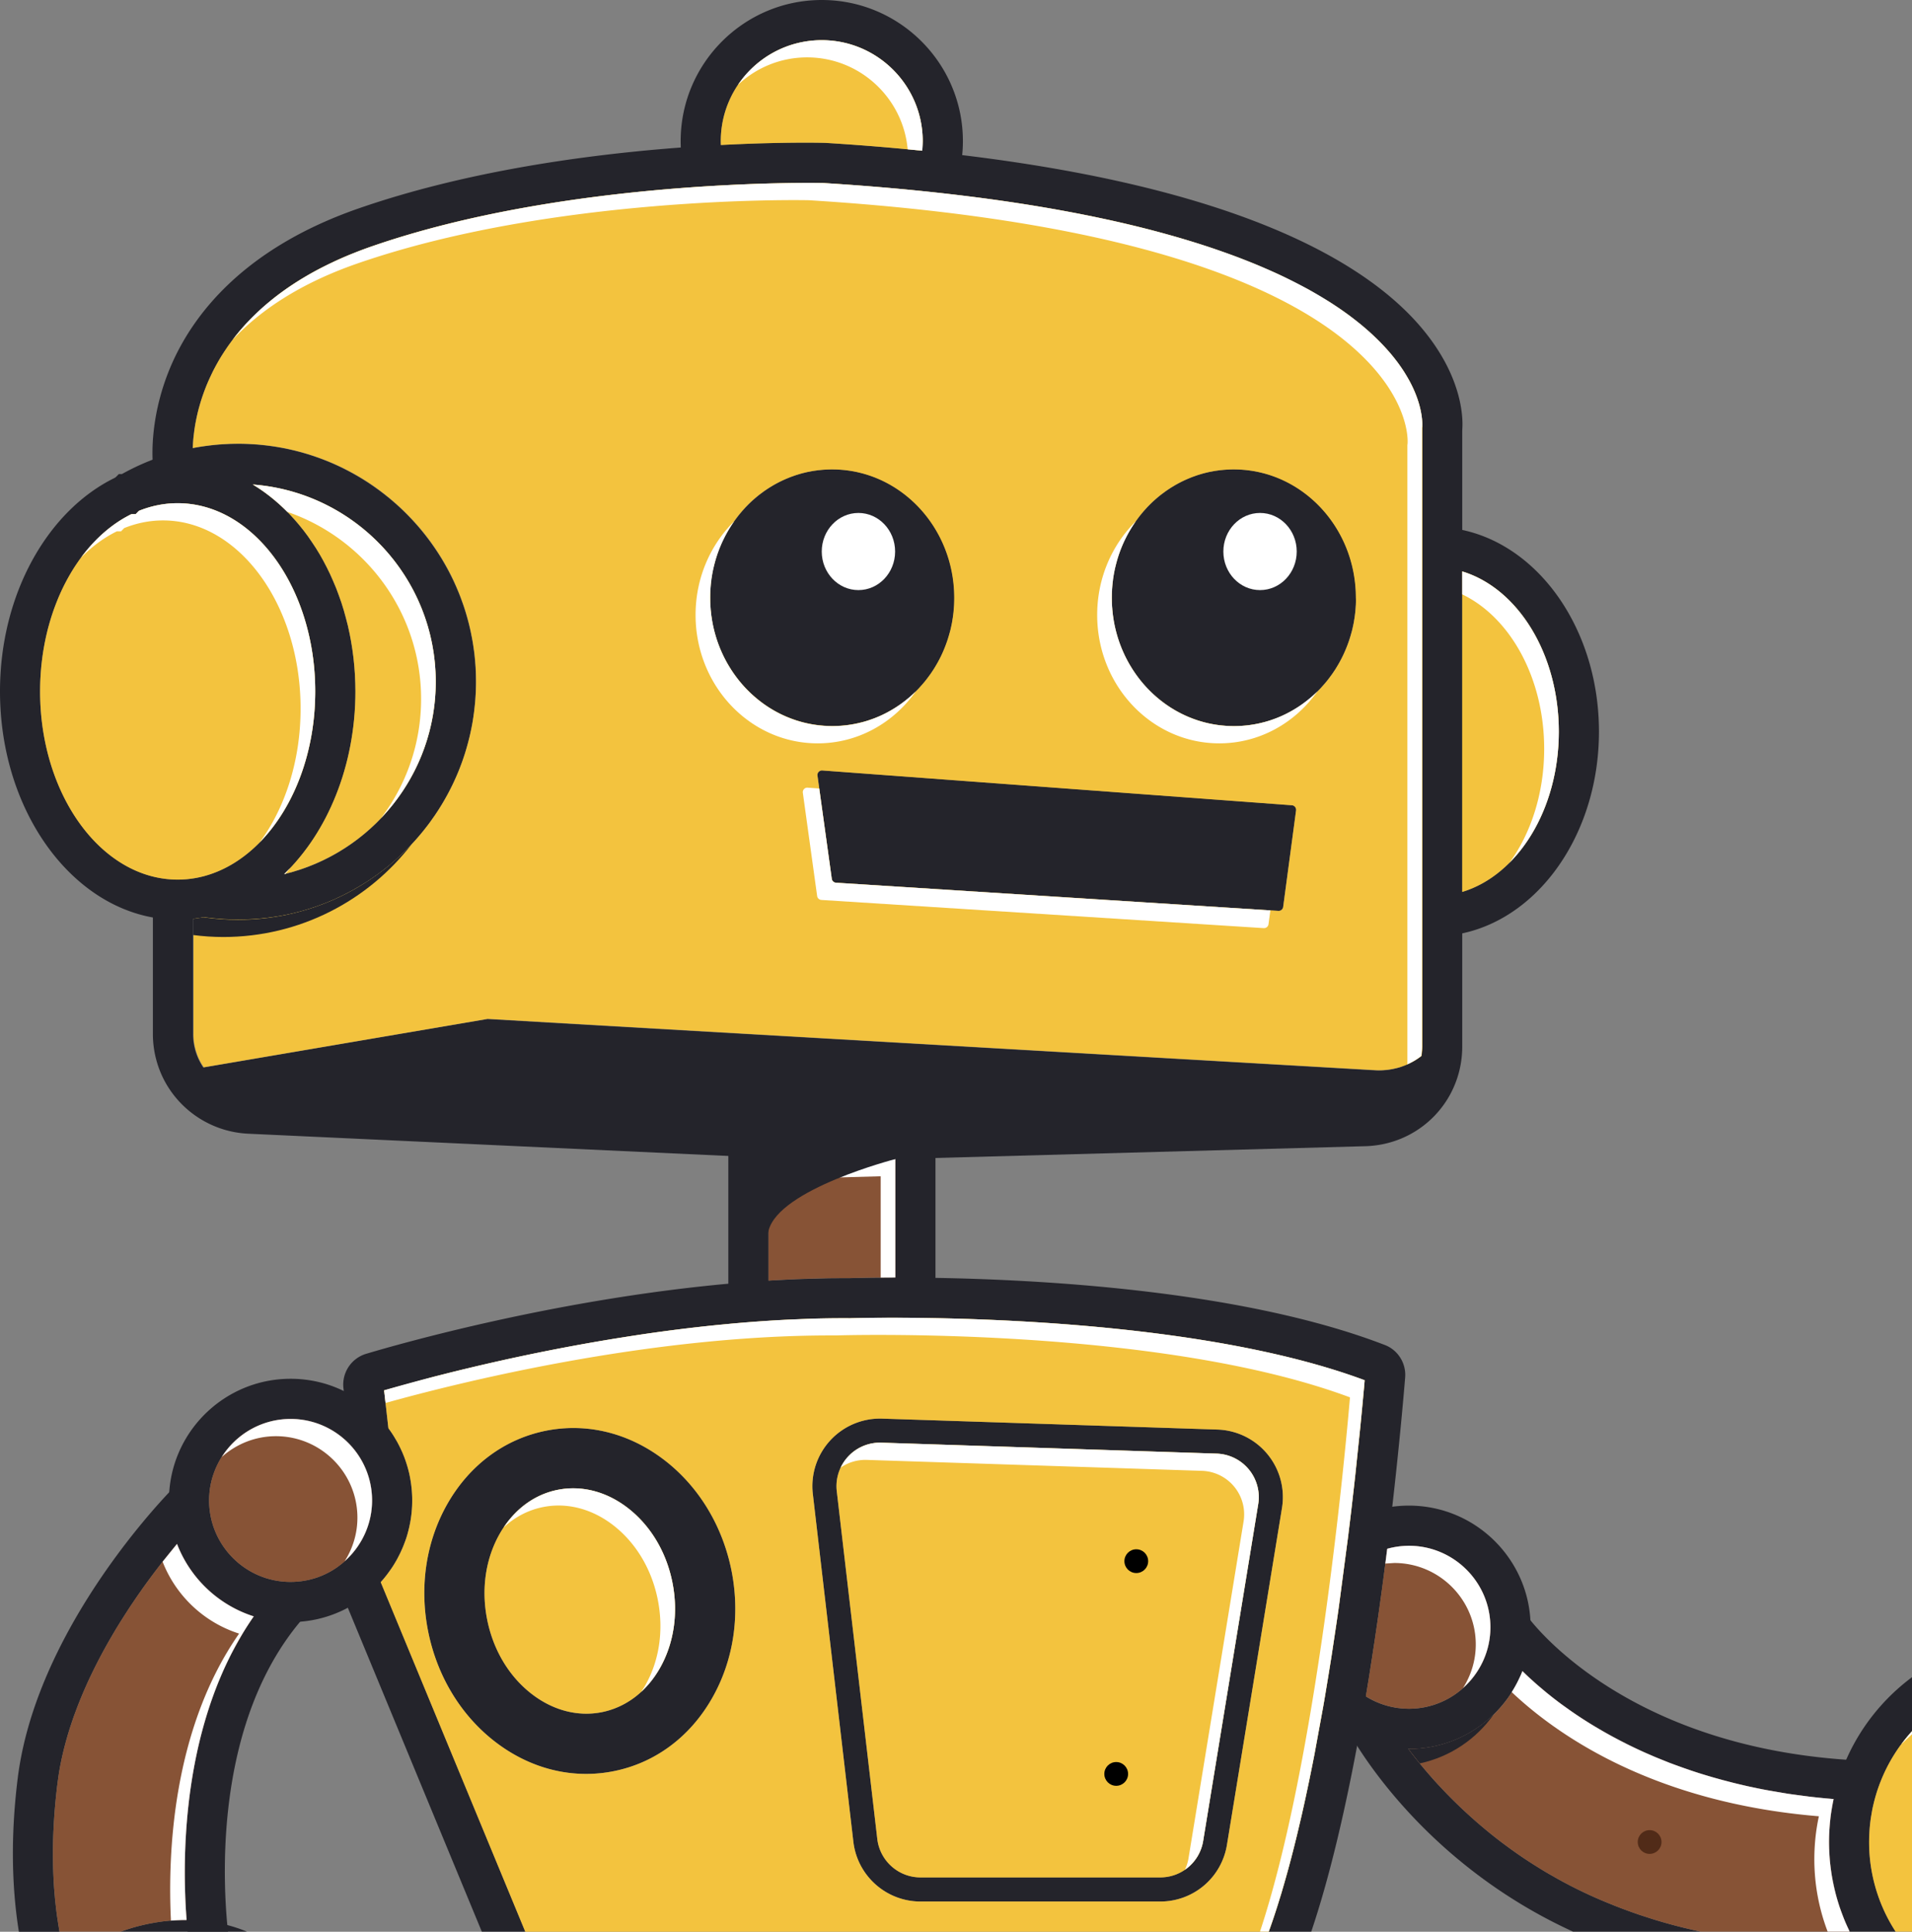 <svg xmlns="http://www.w3.org/2000/svg" width="648.42" height="655.08"><rect width="100%" height="100%" fill="#808080" stroke="none"/><g fill="#24242b"><path d="m139.75 507-.04-.75-.12-1.53c0-.1-.01-.19-.04-.29l-.19-1.59c-.01-.15-.04-.3-.07-.44-.2-1.32-.46-2.63-.8-3.9l-.41-1.47-.34-1.08-.53-1.53-.37-.94-.34-.84-.67-1.47-.56-1.13-.26-.49c-.12-.26-.27-.52-.41-.76l-.56-.95-.42-.71c-.59-.97-1.23-1.89-1.91-2.81v-.01l-.01-.01a41.315 41.315 0 0 0-15.12-12.59c-5.45-2.67-11.56-4.15-18.03-4.15-21.78 0-39.68 16.96-41.15 38.37-.08.95-.11 1.91-.11 2.87 0 5.2.97 10.16 2.74 14.74v.01c.27.72.57 1.44.9 2.15l.67 1.42a16.55 16.55 0 0 0 .53 1.02c.48.9.99 1.8 1.54 2.66a43.93 43.93 0 0 0 .89 1.33 56.78 56.78 0 0 0 1.62 2.21c.18.22.35.45.54.67.14.16.27.33.41.49s.27.33.42.48c.1.11.19.22.29.33.18.22.37.42.57.63.1.1.18.19.27.29a17.45 17.45 0 0 0 .74.76 66.58 66.58 0 0 0 1.48 1.42 51.06 51.06 0 0 0 1.58 1.35 7.68 7.68 0 0 0 .63.5 38.72 38.72 0 0 0 3.24 2.3l.74.46c.12.08.25.15.37.22.12.08.25.15.37.22.25.15.5.3.76.44a34.14 34.14 0 0 0 1.47.78c.26.14.53.26.79.4.1.04.18.08.27.12.05.03.1.05.15.07l1.25.56.35.15c.31.14.64.26.97.38.45.18.9.34 1.35.49.01.01.03.01.03.01l.82.29h.01a41.37 41.37 0 0 0 12.5 1.93c1.09 0 2.17-.04 3.23-.14h.01a40.75 40.75 0 0 0 16.17-4.73 41.28 41.28 0 0 0 11.14-8.7c.95-1.05 1.85-2.15 2.68-3.31.31-.41.61-.84.91-1.27.52-.76 1.01-1.54 1.46-2.33.18-.29.34-.59.5-.87a22.33 22.33 0 0 0 .61-1.19 1.24 1.24 0 0 0 .16-.3 21.58 21.58 0 0 0 .76-1.61c.23-.49.44-.98.63-1.49a4.35 4.35 0 0 0 .25-.63c.14-.33.26-.67.38-1.01.1-.25.18-.49.26-.75.14-.39.26-.79.37-1.18a12.06 12.06 0 0 0 .31-1.14c.05-.15.1-.29.12-.44.15-.54.27-1.09.38-1.65a3.88 3.88 0 0 0 .07-.33c.1-.44.18-.87.25-1.32.05-.29.11-.57.14-.87.2-1.28.33-2.59.39-3.9.04-.71.05-1.42.05-2.12.01-.58 0-1.2-.03-1.8zm-25.59 24.59c-1.16.8-2.37 1.52-3.65 2.12a15.33 15.33 0 0 1-1.23.56 26.13 26.13 0 0 1-2.34.87l-.41.12c-.71.22-1.43.41-2.17.56-.12.03-.26.05-.38.08-.42.08-.86.16-1.31.23-.44.07-.87.12-1.32.16-.46.05-.93.08-1.4.11a22.02 22.02 0 0 1-1.42.04c-15.23 0-27.62-12.39-27.62-27.64 0-.79.03-1.58.11-2.36.01-.19.03-.37.04-.54a27.31 27.31 0 0 1 .41-2.61c.03-.14.05-.29.1-.42a19.94 19.94 0 0 1 .52-2.02c.03-.1.07-.2.1-.3.03-.11.05-.2.1-.3.12-.37.25-.72.38-1.09.26-.69.54-1.38.86-2.04a23.447 23.447 0 0 1 1.09-2.09 10.92 10.92 0 0 1 .71-1.14c.19-.31.4-.61.61-.91a16.24 16.24 0 0 1 1.08-1.43c.1-.11.19-.22.27-.34.35-.41.71-.82 1.08-1.21.03-.03.04-.04.05-.07a30.63 30.63 0 0 1 1.14-1.14l.04-.04c.26-.27.53-.52.82-.74.15-.14.3-.26.45-.4a9.24 9.24 0 0 1 .65-.52 17.09 17.09 0 0 1 .67-.52c.22-.18.45-.34.68-.49.19-.14.38-.26.57-.38.05-.04.11-.07.15-.1.14-.1.29-.18.42-.27l.82-.49c.03-.03.05-.04.08-.05.05-.03.1-.05.14-.08.04-.01.07-.04.11-.05.12-.07.26-.14.38-.2.1-.05.18-.1.26-.14.26-.14.53-.27.79-.41.29-.14.59-.26.87-.4.23-.11.46-.2.69-.3l.75-.29c.01 0 .04-.01.05-.01.04-.01.07-.03.11-.05.1-.04.19-.07.3-.1l.26-.1a3.32 3.32 0 0 1 .29-.1 3.32 3.32 0 0 1 .29-.1c.07-.03.14-.05.22-.07.46-.14.91-.27 1.38-.38.04-.01.1-.03.15-.04.15-.04.3-.08.45-.11.16-.04.34-.08.5-.11l.2-.04c.03-.01.05-.01.07-.01.3-.07.6-.12.9-.16.2-.04.42-.07.63-.1.05-.01.11-.01.18-.03.07-.01.12-.01.18-.03.12-.01.25-.03.37-.04.14-.01.27-.03.41-.04.1-.01.2-.03.3-.03a32.03 32.03 0 0 1 1.01-.07h.01c.46-.03.93-.04 1.4-.04 15.24 0 27.64 12.39 27.64 27.62 0 .48-.01.95-.04 1.42a2.31 2.31 0 0 1-.03.37c.01.01.01.01 0 .03.01.03.01.03 0 .04-.01.33-.04.65-.08.97-.01.14-.03.26-.04.38-.01.14-.03.27-.05.4-.03.3-.07.59-.12.87a.4.4 0 0 1-.03.15c-.01.12-.04.26-.07.38-.05.33-.12.64-.19.95 0 .04-.01.08-.03.12a15.87 15.87 0 0 1-.29 1.14c-.01.07-.03.12-.04.18a3.5 3.5 0 0 1-.14.46c-.01.08-.04.15-.07.23-.07.23-.15.45-.22.68a17.08 17.08 0 0 1-.5 1.36c-.01.03-.03.05-.03.08-.07.18-.14.35-.22.53a2.48 2.48 0 0 1-.2.44 5.79 5.79 0 0 1-.23.5c-.12.29-.27.56-.41.84-.04.08-.08.15-.12.23-.1.22-.2.42-.33.63-.11.2-.23.42-.37.63a48.74 48.74 0 0 1-.76 1.2c-.05.1-.12.2-.18.3-.2.3-.41.59-.64.87-.08.15-.19.3-.31.44a.64.64 0 0 1-.16.2c-.12.16-.25.33-.41.49-.19.26-.41.52-.64.78-.19.22-.39.44-.6.65-.39.44-.83.86-1.27 1.25-.34.33-.69.64-1.05.94-.25.2-.49.41-.75.6-.27.22-.56.44-.84.64a4.94 4.94 0 0 1-.58.44zm363.65 61.49c-9.65 0-19.02-3.4-26.4-9.57l8.73-10.45c4.94 4.13 11.21 6.4 17.67 6.4 15.24 0 27.64-12.4 27.64-27.64 0-15.23-12.4-27.62-27.64-27.62-3.8 0-7.48.76-10.91 2.24l-5.41-12.5a40.915 40.915 0 0 1 16.33-3.37c22.75 0 41.26 18.5 41.26 41.24-.01 22.76-18.52 41.27-41.27 41.27zm-229.72-60.33c-3-15.17-11.01-28.47-22.56-37.44-11.99-9.3-26.3-12.91-40.32-10.15-14.02 2.78-25.89 11.55-33.44 24.72-7.26 12.69-9.62 28.03-6.62 43.19s11.01 28.47 22.56 37.44c9.34 7.26 20.12 11.05 31.05 11.05a47.65 47.65 0 0 0 9.26-.91c14.02-2.76 25.89-11.54 33.42-24.71 7.29-12.7 9.65-28.03 6.65-43.19zm-24.37 33.04c-.5.89-1.05 1.73-1.61 2.55a7.58 7.58 0 0 0-.35.5 27.19 27.19 0 0 1-1.81 2.29c-.12.15-.26.3-.39.45-.49.56-.99 1.08-1.51 1.58-.19.19-.38.38-.59.56-.64.6-1.32 1.17-2 1.69a5.25 5.25 0 0 1-.49.37c-.75.56-1.53 1.06-2.32 1.54a19.97 19.97 0 0 1-1.35.75c-.44.23-.9.45-1.36.67-.34.15-.69.3-1.05.44l-.54.22c-.03.01-.07.03-.1.04a14.07 14.07 0 0 1-.98.33c-.1.04-.19.08-.29.1-.18.07-.37.14-.56.18-.04.01-.08.03-.12.03-.33.1-.64.19-.97.27-.42.11-.84.2-1.27.29-8.12 1.61-16.59-.61-23.82-6.24-7.67-5.95-13.01-14.93-15.05-25.25-2.04-10.34-.5-20.66 4.32-29.09.29-.49.57-.98.89-1.46.14-.22.27-.42.42-.63.37-.57.76-1.13 1.17-1.66l.34-.45c.04-.03.07-.05.1-.1.05-.08.12-.15.18-.23.1-.12.19-.25.3-.35.07-.1.15-.19.23-.29v-.01c.01-.01.03-.04.04-.05h.01c.12-.15.25-.29.37-.42.27-.31.54-.61.83-.9l.18-.18c.34-.35.68-.69 1.02-1.02a29.32 29.32 0 0 1 1.07-.95c.05-.05.11-.1.16-.14a6.45 6.45 0 0 0 .29-.25c.1-.09.19-.16.3-.23.12-.1.25-.19.37-.29.07-.07.15-.12.22-.19.2-.15.41-.31.63-.44a5.72 5.72 0 0 1 .3-.22c.19-.12.37-.26.56-.38.08-.05.16-.11.25-.15a2.69 2.69 0 0 1 .22-.14c.07-.05.15-.11.23-.15.08-.05.15-.11.23-.15 0 0 .01-.01.03-.01.03-.01.04-.03.07-.04.07-.04.14-.08.2-.12a24.51 24.51 0 0 1 .69-.4c.08-.04.18-.1.27-.15.2-.11.42-.22.63-.31a8.52 8.52 0 0 1 .68-.33c.01-.01.03-.03.04-.03.16-.08.33-.15.49-.22.11-.05.2-.11.3-.14.2-.1.41-.18.61-.24.04-.03.08-.04.12-.05.12-.05.26-.11.39-.15.15-.07.3-.12.45-.16.22-.1.45-.16.67-.23.14-.05.26-.1.39-.12.01-.01.03-.01.05-.01.29-.11.59-.19.87-.26.14-.04.27-.08.41-.11.15-.04.3-.08.45-.11.31-.08.61-.14.93-.2 1.73-.34 3.47-.5 5.22-.5 6.46 0 12.91 2.32 18.61 6.74 7.67 5.95 13.01 14.93 15.05 25.25 2.04 10.31.5 20.63-4.32 29.06z"/><path d="m129.1 536.51 49.03 118.54H163.4l-45.44-109.84-3.2-7.72 12.58-5.22zm347.43-69.39c-.6 7.37-2.03 23.44-4.37 43.84l-1.7 14.23-.64 5.02-1.09 8.31-.44 3.23-.82 5.82-1.21 8.32-1.99 12.86-.75 4.59-.31 1.89v.03l-1.36 7.93-1.12 6.17-.49 2.66c-4.26 22.75-9.43 44.89-15.55 63.02h-14.42c1.04-2.85 2.04-5.84 3.02-8.95l.98-3.17c.22-.67.42-1.35.61-2.03l.6-2.06c1.58-5.45 3.08-11.18 4.51-17.12l1.12-4.74.44-1.89.76-3.41.46-2.1 1.2-5.64.54-2.67.71-3.51c.16-.89.34-1.76.52-2.64l2.97-16.21.67-3.88 1.28-7.76.93-5.8 1.44-9.57.56-3.79c0-.01 0-.04.01-.07l.49-3.46 3.06-23.21.19-1.57.57-4.64a38.82 38.82 0 0 1 .18-1.51 40.76 40.76 0 0 1 .18-1.5l.31-2.72c.01-.08.01-.15.03-.23l.48-4.24c.01-.07.03-.14.03-.22l.5-4.49 1.72-16.49.2-2.07.26-2.71.19-1.98.3-3.23a7.87 7.87 0 0 1 .07-.73l.1-1.14c.03-.24.04-.49.07-.72.03-.25.04-.48.07-.71l.2-2.41c-65.41-24.37-173.21-21.03-174.3-21l-.14.01h-.14l-1.7-.01c-4.22 0-8.47.07-12.71.22l-6.35.26a475.97 475.97 0 0 0-19.79 1.4l-3.98.38a548.93 548.93 0 0 0-26.22 3.26l-3.85.59-4.79.76c-18.99 3.08-36.18 6.76-49.92 10.05l-2.06.49-3.95.97-5.49 1.39-17.13 4.69h-.01l.49 4.29.95 8.54.01.01v.01l.2 1.85-13.54 1.52-1.8-15.99-.11-.99a10.9 10.9 0 0 1 7.71-11.66c11.81-3.53 64.33-18.46 122.82-23.77l13.62-1.05 3.62-.2 6.07-.3 9.38-.27c.93-.03 1.87-.04 2.79-.04l4.02-.03 1.65.01c.33-.01.94-.04 1.83-.05l5.69-.11 4.86-.04 3.08-.01 13.62.11c38.1.64 105.23 4.55 152.39 22.75 4.47 1.69 7.31 6.24 6.91 11.03zm-46.69 26.01a22.942 22.942 0 0 0-16.96-8.35l-113.7-3.71a22.91 22.91 0 0 0-17.62 7.4 22.924 22.924 0 0 0-5.9 18.17l13.74 117.91c1.35 11.56 11.14 20.28 22.79 20.28h81.27c11.29 0 20.81-8.09 22.64-19.23l18.66-114.21c1.07-6.51-.72-13.16-4.92-18.26zm-2.95 14.57c0 .79-.05 1.58-.19 2.37l-18.66 114.21c-.04.23-.08.45-.14.67-.01.03-.01.07-.01.1a1.37 1.37 0 0 1-.08.35c-.03.07-.04.14-.05.2a.4.4 0 0 1-.03.15l-.15.49c-.03.1-.05.19-.1.29-.03.07-.04.14-.07.2a.88.88 0 0 1-.05.15c-.03.12-.07.24-.12.35-.03.08-.07.18-.11.26-.04.15-.11.29-.18.44-.03.05-.05.11-.08.16l-.29.59-.3.57h-.01c-.08.15-.16.3-.26.44a.49.49 0 0 1-.07.11c-.18.29-.37.57-.59.86-.01.03-.03.04-.04.07-.1.12-.19.25-.29.35a8.06 8.06 0 0 1-.52.64 1.2 1.2 0 0 0-.11.12c-.11.11-.22.23-.34.34 0 0 0 .01-.01.03a7 7 0 0 1-.48.46s-.01.01-.03.01c-.01.03-.03.04-.04.05a4.81 4.81 0 0 1-.48.42s-.01 0-.03.01a7.68 7.68 0 0 1-.63.5c-.05.05-.11.1-.16.14-.07.04-.12.08-.18.14-.07.04-.12.08-.19.11-.05.05-.11.1-.16.12-.22.15-.44.29-.65.41a9.06 9.06 0 0 1-.68.38c-.2.11-.42.22-.63.31-.26.12-.53.23-.8.34a11.5 11.5 0 0 1-1.66.54c-.29.08-.57.15-.87.2-.15.03-.3.05-.45.08l-.82.11c-.27.03-.56.05-.83.07-.27.01-.54.03-.82.03h-81.27c-7.49 0-13.8-5.61-14.67-13.05l-13.74-117.91c-.07-.57-.1-1.16-.1-1.73 0-.27.01-.53.03-.79.01-.42.05-.84.12-1.27.01-.2.05-.4.1-.6a1.82 1.82 0 0 1 .1-.45 5.05 5.05 0 0 1 .12-.53 10.17 10.17 0 0 1 .3-1.04l.34-.89c0-.04.01-.08.04-.12l.12-.29c.04-.11.1-.22.15-.33.02-.05.04-.09.06-.13.1-.23.22-.45.34-.67.03-.05.07-.12.11-.18.08-.16.18-.31.27-.48.04-.08.1-.16.16-.25.05-.08.09-.15.15-.21.03-.04.05-.08.08-.12.01-.03.01-.04.03-.05.12-.18.25-.34.37-.5v-.01c.01-.01.01-.01.03-.01 0-.01.01-.04.04-.05.04-.05.07-.1.11-.14.04-.07.1-.12.14-.18 0-.01.01-.04.04-.05.05-.07.11-.14.16-.2.05-.07.11-.14.18-.2a1.74 1.74 0 0 1 .12-.14l.08-.08c.18-.19.35-.38.54-.56a10.85 10.85 0 0 1 .95-.86 1.3 1.3 0 0 1 .18-.15c.2-.16.41-.31.61-.46a16.31 16.31 0 0 1 1.36-.86 4.25 4.25 0 0 1 .6-.31 10.25 10.25 0 0 1 1.39-.61c.19-.08.4-.15.59-.22l.86-.25c.25-.07.49-.12.74-.18l.75-.14c.25-.04.5-.07.75-.1a15.56 15.56 0 0 1 1.54-.08h.48l113.7 3.72c4.24.14 8.23 2.1 10.92 5.37a25.03 25.03 0 0 1 .78 1.02 12.22 12.22 0 0 1 .44.71c.04.04.05.08.07.12.03 0 .03.01.01.03.1.15.19.31.27.48.15.25.27.49.38.74a7.77 7.77 0 0 1 .26.6c.1.2.18.42.25.63a22.96 22.96 0 0 1 .33.99c.05.19.11.38.15.57.08.33.15.65.2.97.07.41.12.83.16 1.25a13.06 13.06 0 0 1 .05 1.25c.02.03.02.04.02.04z"/><path d="M247 385.49h13.62v55.92H247zm56.63.57h13.62v54.01h-13.62z"/><path d="m282.35 393.64-.25-.01-198-9.18a33.98 33.98 0 0 1-28.37-18.05 33.925 33.925 0 0 1-3.88-15.73v-45.6h13.62v45.6c0 3.31.78 6.47 2.31 9.39 3.33 6.32 9.82 10.45 16.95 10.79l197.75 9.17 180.13-4.91c11.02-.31 19.65-9.18 19.65-20.19V145.1l.06-.44c.03-.34.94-11.06-10.87-24.94-18.74-22.02-67.29-49.89-192.15-57.65-3.6-.08-86.8-1.49-153.03 21.42-66.05 22.85-60.9 72.43-60.84 72.92l.05.81v6.65H51.86v-6.32c-.25-2.79-1.05-16.96 6.25-33.79 7.25-16.7 24.18-39.47 63.71-53.15 69.75-24.13 154.38-22.25 157.95-22.17l.25.01c131.02 8.13 182.5 38.96 202.62 63.39 13.82 16.78 13.53 30.82 13.25 34.04v209.01c0 18.44-14.45 33.29-32.89 33.8z"/><path d="m120.49 231.78-.03-.7-.08-2.07-.04-.6-.15-2.14-.11-1.2-.18-1.72-.1-.84-.11-.84-.25-1.8-.38-2.34-.42-2.27c0-.01 0-.04-.01-.05l-.14-.65-.52-2.38-1.39-5.22-.8-2.6-1.78-4.89-2.06-4.75-1.12-2.3-1.18-2.25-1.1-1.99c-.05-.07-.1-.14-.12-.2l-1.23-2.02-.08-.11-2.75-4.07-1.46-1.95-1.93-2.37-2.41-2.71-.33-.34-.76-.8-.72-.71c-.07-.05-.12-.11-.18-.16l-.29-.29-1.17-1.1c-.04-.03-.08-.07-.12-.1a1.2 1.2 0 0 1-.12-.11l-.23-.2-1.5-1.31-1.33-1.08-.94-.74-.54-.41c-.26-.22-.53-.41-.8-.6-.23-.18-.47-.33-.69-.48l-1.15-.8h-.03l-.35-.23-1.53-.97h-.03s0-.03-.01-.03c-6.25-3.76-13.07-6.18-20.25-6.96-1.72-.2-3.46-.3-5.22-.3-2.85 0-5.65.26-8.4.76-4.43.79-8.69 2.21-12.76 4.17h-.01C16.27 173.01 0 201.34 0 234.46c0 39.05 22.61 71.43 51.88 76.68a46.95 46.95 0 0 0 8.4.76c1.76 0 3.5-.1 5.22-.3l1.81-.23 1.77-.3h.03c10.12-1.92 19.44-7.08 27.28-14.64l.02-.01 1.05-1.05c.03-.01.04-.03.07-.05.08-.08.16-.16.23-.25l.49-.5c.01-.01.03-.04.04-.05s.03-.03.03-.04l.03-.03c.01-.01.03-.04.04-.05.25-.23.48-.48.69-.72l.12-.12a1.74 1.74 0 0 1 .12-.14c.29-.3.57-.61.84-.94.08-.08.15-.16.2-.25a4.36 4.36 0 0 0 .41-.46c.12-.15.25-.29.38-.45l1.47-1.81c.49-.61.95-1.24 1.43-1.88.12-.14.22-.29.33-.42.22-.3.44-.6.64-.91.01-.01.03-.04.03-.05.08-.12.18-.25.26-.37.44-.61.84-1.24 1.25-1.87.05-.08.11-.15.15-.22.25-.38.49-.76.72-1.16.72-1.14 1.4-2.33 2.07-3.53.39-.69.78-1.42 1.14-2.14.26-.5.52-1.02.76-1.54.61-1.25 1.2-2.53 1.74-3.83 1.1-2.59 2.11-5.28 2.98-8.04.18-.53.33-1.06.49-1.59.05-.16.1-.34.14-.5l.75-2.7c.29-1.08.53-2.15.78-3.26 0-.03.01-.04.01-.07.11-.48.2-.98.3-1.46.12-.56.23-1.12.33-1.69a87.51 87.51 0 0 0 .54-3.24l.22-1.57a42.38 42.38 0 0 0 .25-1.97c.07-.56.12-1.13.18-1.7.07-.72.12-1.46.18-2.19l.08-1.24c.03-.4.05-.8.07-1.2.03-.57.04-1.13.05-1.7l.04-1.27.01-1.74-.05-2.68zm-13.96 10.8c0 .08-.01.16-.03.24-.03.42-.07.84-.12 1.27l-.08.65c-.01.19-.04.38-.07.57 0 .1-.01.18-.04.27l-.23 1.72a27.75 27.75 0 0 1-.25 1.55l-.2 1.13a24.18 24.18 0 0 1-.29 1.48c-.11.6-.25 1.2-.38 1.8-.11.52-.23 1.05-.37 1.57 0 .03-.01.05-.01.08-.01.04-.03.08-.04.12l-.34 1.35-.46 1.62c-.03.11-.05.22-.08.31-.03.07-.04.14-.07.2-.37 1.23-.76 2.45-1.18 3.64-.15.44-.31.87-.48 1.29-.01.04-.03.07-.03.1l-.53 1.36-.53 1.29c-.18.45-.37.89-.57 1.32a30.97 30.97 0 0 1-.6 1.31c-.45.97-.91 1.91-1.4 2.82-.12.25-.25.49-.38.72a61.63 61.63 0 0 1-1.53 2.66c-.23.4-.48.79-.72 1.17l-1.27 1.92c-.07.1-.14.19-.19.29l-.56.78-.76 1.03a39.98 39.98 0 0 1-.95 1.23c-.05.08-.12.16-.18.23-.15.19-.29.35-.44.53l-1.18 1.4-.34.38c-.17.2-.34.38-.51.55l-1.06 1.12c-.76.79-1.55 1.54-2.37 2.26-.2.19-.41.37-.63.54a6.53 6.53 0 0 1-.64.54c-.31.29-.64.55-.97.79-.33.26-.65.52-.99.75a18.87 18.87 0 0 1-.99.72 38.8 38.8 0 0 1-6.28 3.64c-.31.15-.64.3-.97.44-.2.1-.41.18-.63.26-.45.19-.91.37-1.38.53-.12.05-.23.1-.35.14-.25.08-.48.16-.72.25-.11.03-.22.07-.31.1l-1.09.33c-.14.04-.3.1-.45.14-.05.01-.12.03-.19.04a22.1 22.1 0 0 1-.87.22c-.99.24-2 .44-3.01.57-.46.07-.93.12-1.39.18-.3.04-.6.07-.9.08-.3.03-.59.04-.89.05a27.04 27.04 0 0 1-1.8.05c-25.73 0-46.66-28.63-46.66-63.83 0-.87.01-1.73.04-2.59.01-.78.05-1.55.1-2.32a20.6 20.6 0 0 1 .05-.83c.03-.56.08-1.1.12-1.65a1.43 1.43 0 0 1 .03-.29c.05-.71.12-1.43.22-2.12.03-.27.05-.54.1-.83.08-.68.16-1.36.27-2.02.11-.82.25-1.62.4-2.44.14-.8.29-1.61.46-2.4.33-1.59.69-3.15 1.12-4.67l.56-1.95a64.35 64.35 0 0 1 .82-2.57 51.52 51.52 0 0 1 .78-2.19l.84-2.14c.27-.7.57-1.39.87-2.07a77.93 77.93 0 0 1 .97-2.07c.33-.68.65-1.33 1.01-1.99.26-.5.53-1.02.82-1.51.01-.03.03-.05.04-.07.07-.11.14-.23.2-.35 0-.03.01-.04.03-.05.37-.67.76-1.32 1.17-1.98a31.22 31.22 0 0 1 1.06-1.66l1.12-1.65a25.53 25.53 0 0 1 .69-.94 2.14 2.14 0 0 0 .19-.26c.14-.19.29-.38.42-.57l.04-.04c.1-.11.18-.22.26-.33.68-.87 1.36-1.72 2.08-2.52l.72-.8.08-.08c.07-.08.15-.18.23-.26l.76-.8c.34-.35.68-.71 1.04-1.04.16-.16.34-.33.52-.49.05-.05.12-.12.19-.18.27-.26.54-.52.83-.76.04-.04.1-.08.15-.14.11-.1.2-.19.31-.27a15.02 15.02 0 0 1 .97-.82c.1-.08.18-.15.27-.23.23-.19.48-.38.71-.56.12-.1.25-.19.35-.27l.31-.23c.14-.11.29-.22.42-.33a27.53 27.53 0 0 1 1.42-.98c.03-.03.07-.05.11-.08.07-.05.15-.11.23-.15a26.91 26.91 0 0 1 1.13-.72c.01-.01.04-.03.05-.03.54-.34 1.09-.65 1.65-.95.15-.1.31-.18.46-.26.39-.22.75-.42 1.16-.61l.05-.01c.83-.41 1.63-.78 2.48-1.09h.01l.01-.01c2.08-.84 4.22-1.5 6.42-1.92.53-.11 1.04-.2 1.57-.27.1-.01.19-.03.29-.04.37-.07.76-.11 1.13-.15.05 0 .11-.01.16-.01.19-.03.37-.04.56-.05a30.1 30.1 0 0 1 3.02-.14c25.73 0 46.66 28.63 46.66 63.81 0 .65-.01 1.31-.03 1.96l-.05 1.77-.04.78a34.52 34.52 0 0 1-.05 1.04c-.01.33-.04.64-.07.97l-.14 1.61zm383 74.83-.94-13.59c22.46-1.55 40.05-26.02 40.05-55.71 0-29.68-17.59-54.15-40.05-55.7l.94-13.59c29.57 2.04 52.73 32.47 52.73 69.28 0 36.83-23.16 67.27-52.73 69.31z"/><path d="M80.68 311.91a81.54 81.54 0 0 1-12.83-1.01l1.07-6.68-.01-6.85h.56l.54.09a67.4 67.4 0 0 0 10.68.84c37 0 67.09-30.1 67.09-67.09 0-37-30.1-67.09-67.09-67.09-11.7 0-23.19 3.06-33.3 8.85l-1.35 1.39-2.92.02-.05-6.91-4.77-4.67 2-2.05h1.06a80.692 80.692 0 0 1 39.34-10.23c44.51 0 80.71 36.21 80.71 80.71-.02 44.47-36.23 80.68-80.73 80.68zm408.38 35.02v7.98c0 14.63-11.65 26.59-26.27 27l-180.38 4.92-198-9.18c-9.89-.46-18.33-6.2-22.66-14.42l103.53-17.65 300.94 17.39c7.86.45 15.61-2.94 20.08-9.43 1.37-2 2.42-4.23 2.76-6.61z"/><ellipse cx="282.26" cy="202.7" rx="41.41" ry="43.54"/></g><ellipse cx="291.12" cy="187.03" fill="#fff" rx="12.44" ry="13.08"/><ellipse cx="418.46" cy="202.7" fill="#24242b" rx="41.41" ry="43.54"/><ellipse cx="427.32" cy="187.03" fill="#fff" rx="12.44" ry="13.08"/><g fill="#24242b"><path d="m278.87 261.26 159.26 11.8a1.54 1.54 0 0 1 1.41 1.74l-4.39 32.76c-.11.8-.82 1.38-1.62 1.33l-150.02-9.56c-.73-.05-1.33-.6-1.43-1.33l-4.85-35c-.13-.96.66-1.81 1.64-1.74zM324.91 60.3l-13.16-3.52c.78-2.9 1.17-5.9 1.17-8.92 0-18.88-15.36-34.24-34.24-34.24s-34.24 15.36-34.24 34.24c0 2.42.25 4.82.74 7.11l-13.32 2.84c-.69-3.22-1.03-6.57-1.03-9.95C230.83 21.47 252.3 0 278.69 0s47.86 21.47 47.86 47.86a48.66 48.66 0 0 1-1.64 12.44zm251.91 594.75h-43.34c-42.09-19.25-64.97-49.96-73.24-63.02-1.1-1.73-1.95-3.13-2.55-4.18v-.01c-.6-1.06-.95-1.74-1.06-1.95l5.22-2.68 6.89-3.54c.08.15 2.93 5.54 8.87 13.42.59.78 1.18 1.57 1.85 2.38a11.04 11.04 0 0 0 .31.41l1.17 1.46a177.47 177.47 0 0 0 3.88 4.62 104.7 104.7 0 0 0 2.74 3.06l1.7 1.81 1.61 1.68c3.36 3.45 7.14 7.01 11.33 10.58l1.74 1.46a140.19 140.19 0 0 0 7.55 5.87 72.08 72.08 0 0 0 1.77 1.28c2.23 1.61 4.58 3.17 7.01 4.71l2.6 1.62c.71.44 1.43.87 2.17 1.29.16.11.34.2.52.3l2.26 1.29c4.77 2.68 9.86 5.2 15.27 7.5 1.73.74 3.45 1.43 5.15 2.1a208.08 208.08 0 0 0 7.6 2.78l4.97 1.61c4.82 1.48 9.53 2.72 14.1 3.73l1.91.42zm53.46-44.42c-88.19-4.2-122.25-52.91-123.65-54.99l11.27-7.65-5.63 3.83 5.62-3.84c.31.45 32.06 45.19 113.05 49.05z"/><path d="M626.1 596.74a67.82 67.82 0 0 0-4.3 13.33l-.93 5.37-.46 4.79a11.21 11.21 0 0 0-.05.83l-.1 3.58a57.07 57.07 0 0 0 .03 1.85l.04.87c-.01.05-.01.12 0 .18l.07 1.36.19 2.49.57 4.4 1.36 6.44 1.32 4.44 1.39 3.77a50.58 50.58 0 0 0 1.72 3.92l.33.67h15.6a55.706 55.706 0 0 1-8.92-33.14l.08-1.36c.1-1.36.25-2.7.44-4.03l.39-2.3a12.13 12.13 0 0 1 .16-.83c.05-.3.12-.6.19-.9l.22-.94c.07-.29.14-.59.22-.87.08-.34.18-.67.27-1.01.08-.3.16-.6.26-.9a41.2 41.2 0 0 1 .45-1.47l.35-1.03.31-.87a32.01 32.01 0 0 1 .48-1.25 7.44 7.44 0 0 0 .2-.5c.14-.34.27-.68.42-1.01 1.57-3.68 3.53-7.14 5.82-10.37a19.99 19.99 0 0 1 .59-.78c0-.01.01-.01.01-.03l.78-1.02c.04-.05.07-.11.12-.16.01-.03.04-.04.07-.07.01-.04.04-.07.05-.1.27-.35.56-.7.84-1.05.04-.04.07-.08.11-.11l1.05-1.23c.05-.08.14-.16.2-.25.08-.1.16-.19.26-.29l.12-.12v-18.28c-9.67 7.19-17.42 16.82-22.32 27.98zM103.62 547.8l-1.83 2.14h-.01c-28.22 33.78-26.41 84.68-24.69 102.88l.23 2.23H63.63l-.35-3.95v-.01l-.19-2.7-.1-1.61-.11-2.29-.04-.93-.12-4-.04-2.87v-4.28l.08-3.92.15-3.75c.03-.57.05-1.16.1-1.74.44-7.79 1.36-16.32 3.06-25.09a60.46 60.46 0 0 1 .42-2.11c.37-1.82.79-3.66 1.23-5.5a86.02 86.02 0 0 1 .74-2.87c.02-.06.03-.12.05-.19l.65-2.39a12.45 12.45 0 0 1 .09-.31l.84-2.87.93-2.89c.31-.97.64-1.92.98-2.87l.99-2.7c.01-.05.04-.12.07-.18a67.55 67.55 0 0 1 1.12-2.86l.37-.87.84-1.96c.3-.71.61-1.42.94-2.12.11-.24.22-.48.34-.71l1.35-2.81c.46-.93.94-1.85 1.44-2.78.1-.18.19-.37.3-.55.33-.61.65-1.23 1.01-1.82l.29-.52 1.53-2.57c.54-.9 1.12-1.8 1.69-2.68l1.77-2.63h.01v-.01c2.25-3.24 4.71-6.39 7.41-9.4zm-34.71-34.16c-.12.12-3.69 3.73-8.88 9.92v.01l-1.16 1.39-1.21 1.47c-.04.05-.08.12-.15.18l-.94 1.17-.46.59-.5.63-.9 1.16c-2 2.57-4.14 5.42-6.32 8.47l-2.15 3.08-2.18 3.23-1.48 2.29-.68 1.06-1.09 1.72-1.08 1.76a41.7 41.7 0 0 0-.95 1.59c-.76 1.25-1.5 2.53-2.23 3.83a173.162 173.162 0 0 0-5.03 9.55l-.79 1.62c-1.63 3.46-3.17 7.01-4.56 10.64l-.74 1.98a62.43 62.43 0 0 0-.74 2.06c0 .01-.01.03-.01.04-.25.69-.48 1.4-.71 2.11a113.77 113.77 0 0 0-2.81 10.11c-.11.45-.2.91-.3 1.36-.42 1.95-.78 3.91-1.06 5.87l-.3 2.17c-1.1 8.83-1.55 16.86-1.55 24.08l.03 2.94a161.21 161.21 0 0 0 .37 8.59l.22 2.64c.07.86.15 1.7.25 2.53l.16 1.47c.04.41.1.83.15 1.23.03.25.05.48.1.72a29.68 29.68 0 0 0 .18 1.36l.34 2.25.35 2.15c.03.14.04.27.07.41H6.4c-2.08-12.95-3.09-30.4-.39-52.07 5.79-46.34 42.52-87.62 51.43-97.03l1.89-1.95z"/><path d="M77.08 652.81c-4.33-1.12-8.98-1.72-13.8-1.73h-.01c-.1 0-.19 0-.27.01l-.72.01c-.44 0-.87 0-1.31.03-.72.01-1.46.05-2.21.11-.27.01-.53.03-.8.05-.6.05-1.21.11-1.81.18a46.38 46.38 0 0 0-2.33.3c-.64.1-1.31.2-1.96.33-.27.04-.54.1-.83.15-.33.05-.65.12-.99.2-.54.11-1.1.23-1.66.37-1.31.3-2.62.65-3.92 1.05-1.2.37-2.37.75-3.53 1.17h42.8a49.89 49.89 0 0 0-6.65-2.23z"/></g><path fill="#f3c33e" d="M297.52 623.61c.87 7.44 7.17 13.05 14.66 13.05h81.28c7.27 0 13.4-5.21 14.57-12.38l18.67-114.2c.69-4.19-.47-8.48-3.17-11.76a14.78 14.78 0 0 0-10.92-5.38l-113.69-3.71c-.16-.01-.32-.01-.48-.01-4.12 0-8.06 1.72-10.86 4.77a14.75 14.75 0 0 0-3.8 11.7zm-117.27-49.23c7.24 5.62 15.7 7.84 23.82 6.23 8.12-1.6 15.11-6.87 19.66-14.82 4.82-8.42 6.36-18.75 4.32-29.09-2.04-10.33-7.39-19.3-15.05-25.26-5.7-4.43-12.15-6.74-18.61-6.74a26.98 26.98 0 0 0-5.21.51c-8.12 1.6-15.11 6.87-19.66 14.82-4.82 8.42-6.36 18.75-4.32 29.09 2.03 10.33 7.38 19.3 15.05 25.26zm108.24-127.35-.14.01h-.14l-1.7-.01c-4.22 0-8.47.07-12.71.22l-6.35.26a475.97 475.97 0 0 0-19.79 1.4l-3.98.38a548.93 548.93 0 0 0-26.22 3.26l-3.85.59-4.79.76c-18.99 3.08-36.18 6.76-49.92 10.05l-2.06.49-3.95.97-5.49 1.39-17.13 4.69.48 4.29.97 8.55v.01c.68.91 1.32 1.84 1.91 2.81.15.23.29.46.42.71.19.31.38.63.56.95.14.25.29.5.41.76.1.16.18.33.26.49l.56 1.13.67 1.47.34.84a12.19 12.19 0 0 1 .37.94 25.05 25.05 0 0 1 .53 1.53 27.49 27.49 0 0 1 .34 1.08 22.66 22.66 0 0 1 .41 1.47c.34 1.27.6 2.57.8 3.9a5.78 5.78 0 0 1 .07.44c.08.53.15 1.06.19 1.59.03.1.04.19.04.29a24.95 24.95 0 0 1 .12 1.53l.04.75c.03.6.04 1.21.04 1.81 0 .71-.01 1.42-.05 2.12-.07 1.31-.19 2.61-.39 3.9-.03.3-.08.59-.14.87-.07.45-.15.89-.25 1.32-.01.11-.04.22-.07.33a23.19 23.19 0 0 1-.38 1.65c-.03.15-.07.29-.12.44a12.06 12.06 0 0 1-.31 1.14 16.13 16.13 0 0 1-.37 1.18c-.08.26-.16.5-.26.75-.12.34-.25.68-.38 1.01-.07.22-.15.42-.25.63a18.95 18.95 0 0 1-.63 1.49 23.64 23.64 0 0 1-.76 1.61c-.04.11-.1.2-.16.3-.19.4-.4.79-.61 1.19-.16.29-.33.59-.5.87-.45.79-.94 1.57-1.46 2.33l-.91 1.27c-.83 1.16-1.73 2.26-2.68 3.31l49.03 118.54h252.13c1.04-2.85 2.04-5.84 3.02-8.95l.98-3.17c.22-.67.42-1.35.61-2.03l.6-2.06c1.58-5.45 3.08-11.18 4.51-17.12l1.12-4.74.44-1.89.76-3.41.46-2.1 1.2-5.64.54-2.67.71-3.51c.16-.89.34-1.76.52-2.64l2.97-16.21.67-3.88 1.28-7.76.93-5.8 1.44-9.57.56-3.79c0-.01 0-.04.01-.07l.49-3.46 3.06-23.21.19-1.57.57-4.64a38.82 38.82 0 0 1 .18-1.51 40.76 40.76 0 0 1 .18-1.5l.31-2.72c.01-.08.01-.15.03-.23l.48-4.24c.01-.07.03-.14.03-.22l.5-4.49 1.72-16.49.2-2.07.26-2.71.19-1.98.3-3.23a7.87 7.87 0 0 1 .07-.73l.1-1.14c.03-.24.04-.49.07-.72.03-.25.04-.48.07-.71l.2-2.41c-65.43-24.42-173.23-21.08-174.32-21.06zm-47.03 128.91c-7.53 13.17-19.41 21.94-33.42 24.71a47.65 47.65 0 0 1-9.26.91c-10.94 0-21.71-3.79-31.05-11.05-11.55-8.98-19.56-22.28-22.56-37.44s-.64-30.5 6.62-43.19c7.55-13.17 19.42-21.94 33.44-24.72 14.02-2.76 28.33.84 40.32 10.15 11.55 8.98 19.56 22.27 22.56 37.44 2.98 15.16.62 30.49-6.65 43.19zM416.1 625.6a22.865 22.865 0 0 1-22.64 19.23h-81.27c-11.65 0-21.44-8.72-22.79-20.28l-13.74-117.91c-.78-6.63 1.38-13.25 5.9-18.17s10.96-7.61 17.62-7.4l113.7 3.71c6.59.22 12.78 3.26 16.96 8.35 4.2 5.11 5.99 11.75 4.92 18.27zM279.75 48.45l.25.01a824.85 824.85 0 0 1 32.75 2.66l.17-3.25c0-18.88-15.36-34.24-34.24-34.24s-34.24 15.36-34.24 34.24c0 .44.02.87.03 1.31 20.25-1.07 33.89-.77 35.28-.73zm368.67 538.62v67.98h-5.56a55.706 55.706 0 0 1-8.92-33.14l.08-1.36c.1-1.36.25-2.7.44-4.03l.39-2.3a12.13 12.13 0 0 1 .16-.83c.05-.3.12-.6.19-.9l.22-.94c.07-.29.14-.59.22-.87.08-.34.18-.67.27-1.01.08-.3.16-.6.26-.9a41.2 41.2 0 0 1 .45-1.47l.35-1.03.31-.87a32.01 32.01 0 0 1 .48-1.25 7.44 7.44 0 0 0 .2-.5c.14-.34.27-.68.42-1.01 1.57-3.68 3.53-7.14 5.82-10.37.19-.26.38-.52.59-.78 0-.01.01-.01.01-.03l.78-1.02c.04-.05.07-.11.12-.16.03-.05.08-.11.12-.16.27-.35.56-.7.84-1.05.37-.45.75-.9 1.16-1.33.05-.08.14-.16.2-.25.08-.1.16-.19.26-.29zM60.25 298.29c25.73 0 46.66-28.63 46.66-63.82s-20.93-63.82-46.66-63.82c-4.57 0-8.98.92-13.16 2.6l-1.06 1.09-1.42.01c-18.05 8.82-31.01 32.43-31.01 60.12-.01 35.19 20.92 63.82 46.65 63.82z"/><path fill="#875336" d="M470.45 525.22c-1.94 15.52-4.34 32.7-7.25 50.03 4.35 2.72 9.41 4.21 14.61 4.21 15.24 0 27.64-12.4 27.64-27.64 0-15.23-12.4-27.62-27.64-27.62-2.52 0-4.98.36-7.36 1.02z"/><path fill="#f3c33e" d="M380.3 185.75c-.01.05-.04.11-.05.16 0-.01 0-.04.03-.05l.04-.11zm-1.36 3.92-.04.16a.68.68 0 0 1 .07-.2c.01-.04.03-.08.03-.12a.64.64 0 0 0-.06.16zm-.58 2.16-.1.41c-.01.04-.03.1-.03.15l.14-.56.48-1.81-.49 1.81zm-.45 2.01c0 .03-.01.07-.01.1.01-.03.01-.07.03-.1zm-.48 14.79.04.27a.11.11 0 0 1 0-.08c-.03-.06-.03-.12-.04-.19zm.19 1.23-.14-.89.04.38.11.64c-.01-.03-.02-.08-.01-.13zm-.19-13.03c-.01.08-.03.16-.03.25-.01.01-.01.03-.01.05.04-.1.05-.22.05-.34-.01.01-.01.02-.01.04zm-.18 10.09c0 .22.03.42.05.64.01.16.03.34.07.5l-.12-1.14zm-.12-6.91c-.01.1-.01.19-.01.29-.01.1-.01.19-.01.29l.04-.57h-.02zm-.03.78h-.01l-.04 1.92.04 1.96h.01l-.04-1.96.04-1.92zm.22-3.04s-.01.01 0 .03c0-.01.01-.01.01-.04zm-.05.48v.03c.01-.01.01-.03.01-.04zm-.09 7.8c-.01-.03-.03-.07-.01-.1a3.73 3.73 0 0 0 .04.57c0 .01 0 .03.01.04l-.04-.51zm-.02-.19a.34.34 0 0 0 .01.1c-.01-.05-.01-.12-.01-.18zm-.07-1.11v.03c0-.02.01-.02.01-.02h-.01zM244.1 185.75c-.01.05-.04.11-.05.16 0-.01 0-.04.03-.05l.04-.11zm-1.36 3.92-.04.16a.68.68 0 0 1 .07-.2c.01-.04.03-.08.03-.12-.04.06-.05.11-.06.16zm-.59 2.16-.1.41c-.01.04-.03.1-.03.15l.14-.56.48-1.81-.49 1.81zm-.45 2.01c0 .03-.01.07-.01.1.01-.03.01-.07.03-.1zm-.48 14.79.04.27a.11.11 0 0 1 0-.08c-.02-.06-.02-.12-.04-.19zm.2 1.23-.14-.89.04.38.11.64c-.01-.03-.03-.08-.01-.13zm-.2-13.03c-.01.08-.03.16-.03.25-.01.01-.01.03-.01.05.04-.1.05-.22.05-.34-.01.01-.01.02-.01.04zm-.17 10.09c0 .22.03.42.05.64.01.16.03.34.07.5l-.12-1.14zm-.13-6.91c-.01.1-.01.19-.01.29-.01.1-.01.19-.01.29l.04-.57h-.02zm-.02.78h-.01l-.04 1.92.04 1.96h.01l-.04-1.96.04-1.92zm.22-3.04s-.01.01 0 .03c0-.01.01-.01.01-.04zm-.06.48v.03c.01-.01.01-.03.01-.04zm-.08 7.8c-.01-.03-.03-.07-.01-.1a3.73 3.73 0 0 0 .04.57c0 .01 0 .03.01.04l-.04-.51zm-.03-.19a.34.34 0 0 0 .01.1c-.01-.05-.01-.12-.01-.18zm-.07-1.11v.03c0-.02.01-.02.01-.02h-.01zm139.42-18.98c-.01.05-.04.11-.05.16 0-.01 0-.04.03-.05l.04-.11zm-1.36 3.92-.04.16a.68.68 0 0 1 .07-.2c.01-.04.03-.08.03-.12a.64.64 0 0 0-.06.16zm-.58 2.16-.1.41c-.01.04-.03.1-.03.15l.14-.56.48-1.81-.49 1.81zm-.45 2.01c0 .03-.01.07-.01.1.01-.03.01-.07.03-.1zm-.29 16.02-.14-.89.04.38.11.64c-.01-.03-.02-.08-.01-.13zm-.19-13.03c-.01.08-.03.16-.03.25-.01.01-.01.03-.01.05.04-.1.05-.22.05-.34-.01.01-.01.02-.01.04zm-.18 10.09c0 .22.03.42.05.64.01.16.03.34.07.5l-.12-1.14zm.07-9.17s-.01.01 0 .03c0-.01.01-.01.01-.04zm-.05.48v.03c.01-.01.01-.03.01-.04zm-.09 7.8c-.01-.03-.03-.07-.01-.1a3.73 3.73 0 0 0 .04.57c0 .01 0 .03.01.04l-.04-.51zm-.02-.19a.34.34 0 0 0 .01.1c-.01-.05-.01-.12-.01-.18zm-.03-5.83c-.01.1-.01.19-.01.29-.01.1-.01.19-.01.29l.04-.57h-.02zm-.03.78h-.01l-.04 1.92.04 1.96h.01l-.04-1.96.04-1.92zm-133-15.04c-.01.05-.04.11-.05.16 0-.01 0-.04.03-.05l.04-.11zm-1.36 3.92-.04.16a.68.68 0 0 1 .07-.2c.01-.04.03-.08.03-.12-.04.06-.05.11-.06.16zm-.59 2.16-.1.41c-.01.04-.03.1-.03.15l.14-.56.48-1.81-.49 1.81zm-.45 2.01c0 .03-.01.07-.01.1.01-.03.01-.07.03-.1zm-.28 16.02-.14-.89.04.38.11.64c-.01-.03-.03-.08-.01-.13zm-.2-13.03c-.01.08-.03.16-.03.25-.01.01-.01.03-.01.05.04-.1.05-.22.05-.34-.01.01-.01.02-.01.04zm-.17 10.09c0 .22.03.42.05.64.01.16.03.34.07.5l-.12-1.14zm.07-9.17s-.01.01 0 .03c0-.01.01-.01.01-.04zm-.06.48v.03c.01-.01.01-.03.01-.04zm-.08 7.8c-.01-.03-.03-.07-.01-.1a3.73 3.73 0 0 0 .04.57c0 .01 0 .03.01.04l-.04-.51zm-.03-.19a.34.34 0 0 0 .01.1c-.01-.05-.01-.12-.01-.18zm-.03-5.83c-.01.1-.01.19-.01.29-.01.1-.01.19-.01.29l.04-.57h-.02zm-.02.78h-.01l-.04 1.92.04 1.96h.01l-.04-1.96.04-1.92zm141.08 22.51.33.61-.25-.46c-.03-.05-.05-.09-.08-.15zm-1.68-37.55c-.01.04-.03.07-.03.11l.04-.11zm-1.4 4.09a.68.68 0 0 1 .07-.2c.01-.04.03-.08.03-.12-.03.05-.04.11-.05.16-.02.05-.04.1-.05.16zm-.54 1.99-.1.41c-.01.04-.03.1-.03.15l.14-.56.48-1.81-.49 1.81zm-.47 2.11c.01-.03.01-.07.03-.1h-.01c0 .03-.02.07-.02.1zm-.37 15.42c.03.16.05.34.1.5l-.14-.89a4.67 4.67 0 0 1 .04.39zm-.06-12.71c.01-.01.01-.03.01-.03h-.01s-.02.01 0 .03zm-.06.42c-.01.01-.01.04 0 .07.03-.11.04-.23.04-.35-.01.01-.01.03-.01.04-.01.08-.03.16-.03.24zm-.09 10.49c.01.16.03.34.07.5l-.12-1.14c-.01.22.02.42.05.64zm.01-9.81s-.01.01 0 .03c0-.01.01-.01.01-.04zm-.04.34v.08c0-.03.01-.04.01-.07zm-.01.14v.03c.01-.01.01-.03.01-.04zm-.06 8.28c0 .01 0 .03.01.04l-.04-.52c0 .17 0 .32.03.48zm-.09-6.21c-.01.1-.01.19-.01.29l.04-.57v-.05c-.01.01-.01.03-.01.05-.02.09-.02.18-.02.28zm-.03.49-.04 1.92.04 1.96h.01l-.04-1.96.04-1.92zM245.77 223.3l.33.61-.25-.46c-.02-.05-.05-.09-.08-.15zm-1.67-37.55c-.01.04-.03.07-.03.11l.04-.11zm-1.4 4.09a.68.68 0 0 1 .07-.2c.01-.04.03-.08.03-.12-.03.05-.04.11-.05.16-.03.05-.04.1-.05.16zm-.55 1.99-.1.41c-.01.04-.03.1-.03.15l.14-.56.48-1.81-.49 1.81zm-.46 2.11c.01-.03.01-.07.03-.1h-.01c-.01.03-.02.07-.02.1zm-.37 15.42c.03.16.05.34.1.5l-.14-.89.04.39zm-.07-12.71c.01-.01.01-.03.01-.03h-.01s-.01.01 0 .03zm-.05.42c-.01.01-.01.04 0 .07.03-.11.04-.23.04-.35-.01.01-.01.03-.01.04-.02.08-.03.16-.03.24zm-.1 10.49c.01.16.03.34.07.5l-.12-1.14a4.6 4.6 0 0 0 .05.64zm.02-9.81s-.01.01 0 .03c0-.01.01-.01.01-.04zm-.05.34v.08c0-.03.01-.04.01-.07zm-.01.14v.03c.01-.01.01-.03.01-.04zm-.05 8.28c0 .01 0 .03.01.04l-.04-.52c0 .17 0 .32.03.48zm-.1-6.21c-.01.1-.01.19-.01.29l.04-.57v-.05c-.01.01-.01.03-.01.05-.02.09-.02.18-.02.28zm-.03.49-.04 1.92.04 1.96h.01l-.04-1.96.04-1.92zm241.32-59.13-.35-2.19-.18-.79c-.05-.27-.12-.56-.2-.84-.38-1.5-.94-3.2-1.74-5.09-.49-1.16-1.08-2.37-1.77-3.65l-1.76-2.97-.67-1.02-1.48-2.12-1.68-2.15-.91-1.1-1.87-2.08-1.5-1.58-.63-.63-2.12-2.03-1.17-1.08-2.53-2.17-4.18-3.27-3.08-2.19-3.31-2.18-7.34-4.36-8.39-4.3-2.27-1.08-6.46-2.82-1.09-.45-4.86-1.93-2.71-1.02-6.36-2.25-2.22-.75-3.01-.97-3.9-1.2-2.38-.71-2.03-.59-4.17-1.16-1.06-.29a353.39 353.39 0 0 0-14.14-3.49l-2.18-.49c-.4-.08-.78-.18-1.17-.24l-2.66-.57c-.61-.14-1.24-.27-1.87-.4-.61-.14-1.24-.26-1.87-.38l-3.81-.75-3.68-.69c-7.61-1.42-15.7-2.72-24.29-3.92l-4.74-.64-8.94-1.1-3.05-.35-2.85-.31-1.28-.14-3.87-.41-5.24-.52-5.37-.49-1.53-.14-3.94-.33-2.04-.16-1.76-.14-1.78-.14-5.68-.41-5.8-.38c-3.61-.08-86.8-1.48-153.04 21.42a126.94 126.94 0 0 0-5.52 2.04l-1.4.56-.52.2c-.08.03-.15.05-.22.08l-.01.01c-.41.16-.82.34-1.21.5-.05.03-.11.04-.16.07l-1.01.44c-.79.34-1.57.69-2.33 1.05a2.68 2.68 0 0 0-.42.19l-2.06.98-1.28.64c-.23.12-.46.23-.69.34l-.68.35a14.48 14.48 0 0 0-.68.35c-.2.1-.39.2-.59.31-.05.03-.1.05-.14.08-.42.22-.84.45-1.25.68-.27.14-.53.29-.8.45-.14.07-.27.15-.39.22-.25.14-.49.27-.72.42l-1.87 1.1-1.63 1.02c-.48.31-.97.61-1.43.93-.48.31-.94.63-1.4.94-.12.08-.25.16-.35.24-.25.16-.49.34-.74.52-.33.23-.65.46-.98.71-.29.2-.56.41-.84.61-.48.35-.94.71-1.4 1.06a52.78 52.78 0 0 0-1.4 1.12c-.07.04-.12.1-.19.15l-1.88 1.57c-.18.16-.37.31-.54.48-.56.48-1.09.97-1.62 1.46a22.91 22.91 0 0 0-.87.83c-.37.34-.71.68-1.06 1.02-.19.18-.38.37-.57.56l-.99 1.02c-.01.02-.01.02-.03.04l-.8.84-.33.35-1.21 1.36-.4.46c-.94 1.09-1.81 2.18-2.64 3.27l-.01.01-1.16 1.57a43.65 43.65 0 0 0-.84 1.2l-.87 1.29c-.27.44-.56.86-.82 1.29 0 .01-.01.01-.03.03l-.37.6c-.12.22-.25.41-.37.61-.03.03-.04.07-.05.1-.25.41-.48.82-.71 1.23-.49.87-.95 1.73-1.4 2.59-.07.14-.14.27-.19.41-.14.26-.27.53-.39.8l-.59 1.24-.57 1.27c-.1.2-.18.41-.26.61-.23.53-.45 1.06-.64 1.58l-.08.19-.45 1.2c0 .01 0 .01-.01.03l-.49 1.39c-.11.31-.22.63-.31.94-.12.38-.25.76-.35 1.14a23.69 23.69 0 0 0-.33 1.12c-.48 1.63-.84 3.2-1.14 4.67l-.23 1.2c-.07.31-.12.61-.16.91-.03.16-.05.33-.08.49 0 .03-.01.05-.01.08v.03c0 .03-.01.07-.01.1s-.01.05-.01.07v.01c-.01.04-.01.07-.03.1-.03.15-.04.29-.05.44-.05.3-.1.6-.12.89l-.11.86c-.04.29-.07.56-.1.83l-.08.79c-.01.27-.04.52-.05.76-.01.14-.03.29-.03.42l-.1 1.65v.08c.71-.14 1.42-.26 2.12-.38l1.06-.16 1.1-.16c.08-.01.16-.03.26-.03l1.16-.15 1.92-.22 2.36-.19 2.02-.1c.34-.03.68-.04 1.04-.04.07-.01.15-.01.22-.01l2.1-.03c1.39 0 2.78.04 4.15.11l1.76.11c.78.05 1.55.12 2.33.2l1.95.22c.2.03.4.05.6.08.08.01.15.03.23.04.26.03.53.07.82.11l.82.12 2.04.35 1.58.3c.39.08.78.16 1.17.26l1.31.3c.67.15 1.33.33 1.99.5a42.94 42.94 0 0 1 1.62.45l1.02.3c.44.12.87.26 1.29.41.57.18 1.13.35 1.68.56l.9.31.65.24c.53.19 1.06.4 1.59.6a.61.61 0 0 1 .12.05c.59.23 1.17.46 1.76.72a28.14 28.14 0 0 1 1.8.79c.5.22.99.45 1.48.68.22.11.44.2.65.31l1.39.71c.59.29 1.16.6 1.73.91.57.3 1.14.63 1.7.95.49.27.98.57 1.47.86.45.27.9.54 1.35.84.27.16.54.34.82.52.27.16.54.35.8.53a52.55 52.55 0 0 1 1.72 1.17l1.62 1.17 1.59 1.21 1.57 1.25a11.54 11.54 0 0 1 .76.63l.76.65.74.64a8.8 8.8 0 0 1 .72.65c1.5 1.33 2.94 2.75 4.33 4.21.9.93 1.77 1.89 2.62 2.86 1.69 1.96 3.3 3.99 4.79 6.1a86.22 86.22 0 0 1 2.18 3.21l1.04 1.66c1.35 2.22 2.6 4.51 3.73 6.85a46.99 46.99 0 0 1 .82 1.78c.01.04.04.08.05.12.22.46.42.93.61 1.39l.12.29a40.57 40.57 0 0 1 .75 1.81c.23.57.45 1.14.65 1.73l.63 1.74c.33.95.64 1.92.93 2.89.01.05.03.1.04.15.23.76.45 1.54.65 2.32a48.08 48.08 0 0 1 .44 1.72c.01.04.03.1.04.15 0 .03.01.04.01.07.1.38.18.76.27 1.14 0 .03.01.05.01.08.11.45.2.9.29 1.36.01.1.04.19.05.29.12.54.23 1.1.33 1.66a47.43 47.43 0 0 1 .29 1.72l.33 2.29c.1.68.18 1.35.23 2.03l.14 1.4a2.26 2.26 0 0 1 .01.26c.03.3.05.6.07.9.01.04.01.08.01.12a21.48 21.48 0 0 1 .08 1.4c.04.68.07 1.38.08 2.07l.03 2.08a58.81 58.81 0 0 1-.04 2.3c-.01.63-.03 1.24-.07 1.85l-.11 1.77c-.03.3-.04.61-.07.91-.01.1-.01.18-.03.27-.03.38-.07.75-.11 1.13l-.23 2.03c-.05.49-.14.98-.2 1.47l-.11.75c-.04.25-.07.5-.12.75 0 .03-.01.05-.01.08a20.99 20.99 0 0 1-.18 1.05 41.58 41.58 0 0 1-.37 1.88c-.11.57-.25 1.16-.37 1.73-.04.18-.08.37-.14.56 0 .03-.01.05-.01.08-.08.38-.19.76-.29 1.14-.03.1-.05.2-.08.3-.01.03-.01.05-.01.08-.33 1.27-.68 2.52-1.06 3.76-.01.05-.04.12-.05.18-.16.52-.33 1.03-.5 1.54l-.42 1.23c-.03.07-.05.15-.08.22-.12.37-.26.72-.4 1.09l-.54 1.42a41.33 41.33 0 0 1-.75 1.83c-.25.61-.52 1.21-.79 1.8-.19.44-.4.87-.6 1.31-.16.35-.33.69-.5 1.03-.19.4-.4.79-.6 1.19-.42.83-.87 1.66-1.32 2.47-.03.07-.07.14-.11.19-.45.82-.91 1.62-1.4 2.41-.16.27-.33.53-.49.79-.16.27-.33.53-.49.79l-1.36 2.06c-.1.14-.19.29-.3.42-.01.01-.03.04-.04.05l-.87 1.23a5.21 5.21 0 0 0-.2.3c-.34.48-.69.94-1.05 1.4a85.55 85.55 0 0 1-1.66 2.11l-1.14 1.36c-.31.38-.64.74-.95 1.1-.04.04-.08.1-.12.14s-.08.1-.12.14l-1.28 1.39-.04.04c-.14.15-.27.3-.41.44-.12.14-.25.26-.38.4l-.9.93c-.08.1-.18.2-.29.29-.11.1-.22.2-.33.31l-1.96 1.88c-.23.22-.46.42-.69.64-.23.2-.46.41-.69.63-.54.48-1.09.94-1.65 1.4-.2.18-.41.34-.61.5l-2.57 2.02a4.33 4.33 0 0 1-.37.27c-.01.02-.02.02-.04.04-.3.23-.6.45-.9.65-.14.1-.27.19-.41.3-1.06.75-2.12 1.47-3.21 2.18-.26.15-.5.3-.75.46a1.76 1.76 0 0 1-.23.14c-.52.33-1.05.64-1.57.95l-1.77 1.02c-.33.19-.65.37-.99.54l-.98.52c-.27.15-.56.29-.83.44l-1.77.87-2.19 1.01-1.01.44c-.2.08-.41.16-.61.25-.07.04-.14.07-.2.08a12.14 12.14 0 0 1-.99.41c-.11.04-.2.08-.31.12l-1.18.45c-.08.03-.18.07-.27.1l-.34.12a.75.75 0 0 1-.18.07c-.46.18-.94.34-1.42.5-.07.03-.15.04-.22.07-.14.05-.27.1-.41.14-.26.1-.53.18-.79.26-.63.2-1.25.4-1.89.57-.16.05-.33.11-.49.15l-.44.12c-.08.03-.18.04-.26.07-.2.07-.41.12-.61.16l-.61.16-1.77.44-.69.16c-.08.01-.15.03-.23.05l-1.2.25a43.27 43.27 0 0 1-1.92.37c-.03.01-.04.01-.05.01-.16.03-.34.07-.5.08-.22.05-.45.08-.67.12-.1.01-.2.03-.3.05h-.05c-.08.01-.18.03-.26.04l-2.4.34-1.04.12-.82.08c-.59.07-1.17.12-1.77.16-.18.01-.35.03-.54.04-.18.01-.35.03-.53.04l-.75.04-.49.03a81.8 81.8 0 0 1-4.15.11c-.46 0-.91 0-1.36-.01-.35 0-.71-.01-1.06-.03a11.44 11.44 0 0 1-.82-.03c-.44-.01-.87-.04-1.29-.05l-1.1-.08h-.07c-.03 0-.05 0-.08-.01-.02.01-.04.01-.05 0l-1.62-.12c-.05 0-.1-.01-.15-.01l-1.13-.12c-.48-.04-.95-.1-1.43-.16-.48-.05-.95-.12-1.43-.19h-.03c-.59.11-1.17.2-1.77.3l-1.81.23v39.05a19.58 19.58 0 0 0 .59 4.85c.08.33.16.64.26.97.08.26.16.52.26.78.1.29.19.57.31.86a16.31 16.31 0 0 0 .35.84l.54 1.1a18.02 18.02 0 0 0 .56.98c.19.33.41.64.61.95l96.32-16.43 300.94 17.39a21.81 21.81 0 0 0 1.4.04c.45 0 .9-.01 1.33-.04.29-.01.56-.04.83-.07.25-.01.49-.04.74-.07.41-.05.79-.11 1.18-.18.37-.05.74-.14 1.09-.22.07-.01.15-.04.22-.05.01 0 .04 0 .05-.01.05-.01.11-.03.16-.04s.11-.03.16-.04c.31-.05.61-.15.93-.23.01 0 .03-.01.04-.01a16.37 16.37 0 0 0 1.18-.4c.27-.1.53-.19.8-.3.03-.01.04-.01.07-.03.2-.07.42-.16.63-.26.29-.12.59-.26.87-.39.23-.11.46-.23.69-.35.26-.14.52-.27.78-.42s.5-.3.75-.46a10.5 10.5 0 0 0 .74-.49 6.78 6.78 0 0 0 .34-.23c.1-.07.18-.14.27-.2.1-.07.19-.14.27-.2.05-.03.1-.07.14-.1.03-.03.05-.04.08-.07.08-.53.15-1.05.2-1.59l.04-.6.03-1.02V145.09l.05-.44c-.1-.1-.02-1.16-.22-2.99zm-172.1 93.28a23.26 23.26 0 0 1-.9.83 25.99 25.99 0 0 1-1.38 1.18c-.05.04-.12.1-.16.12l-.03.03c-.45.38-.93.75-1.4 1.1-.04.01-.07.04-.1.07-.5.38-1.02.75-1.55 1.1-.01 0-.01.01-.03.01-.27.19-.54.37-.81.54l-.82.5c-.01 0-.03.01-.04.03-.54.33-1.09.64-1.65.94-.04.03-.08.04-.12.07-.54.3-1.1.59-1.66.86a.46.46 0 0 0-.14.07c-.52.25-1.05.48-1.58.69l-.29.12a24.3 24.3 0 0 1-1.28.5l-1.01.35c-.08.04-.18.07-.27.1-.31.11-.64.22-.97.31a3.72 3.72 0 0 1-.31.1c-.05.01-.11.04-.15.05-.07.01-.14.04-.19.05s-.12.04-.18.05h-.03c-.07.03-.15.04-.23.07-.07.01-.14.04-.2.05-.07.01-.14.04-.22.05h-.03c-.03.01-.05.01-.08.03-.04.01-.1.03-.15.04-.03.01-.05.01-.1.03-.08.01-.16.04-.25.05 0 .01-.01.01-.03.01-.05.01-.11.03-.16.04-.45.11-.9.2-1.35.3h-.01c-.56.12-1.12.22-1.69.31l-.95.14c-.15.03-.29.04-.44.05-.23.04-.46.07-.68.08-.12.01-.23.03-.34.04s-.22.03-.31.03l-1.44.11h-.1a34.72 34.72 0 0 1-2.04.05c-.46 0-.94-.01-1.4-.03-.44-.01-.86-.04-1.29-.07l-1.54-.14a18.39 18.39 0 0 1-1.04-.12c-.52-.07-1.05-.15-1.57-.24-.34-.05-.68-.12-1.02-.19a33.16 33.16 0 0 1-2.98-.72c-.31-.08-.61-.18-.91-.27-.75-.23-1.5-.49-2.25-.78l-1.18-.46c-.22-.08-.42-.18-.64-.27l-1.5-.68-1.53-.79c-2.7-1.44-5.22-3.2-7.53-5.22-.5-.42-.98-.87-1.46-1.32-.05-.04-.1-.1-.14-.14-.33-.31-.64-.63-.95-.94l-.4-.41a55.77 55.77 0 0 1-1.28-1.4c-.04-.05-.08-.11-.14-.16a41.94 41.94 0 0 1-1.16-1.42c-.04-.04-.08-.1-.11-.14-.39-.5-.79-1.03-1.17-1.58-.01-.01-.03-.04-.04-.05-.37-.5-.71-1.02-1.05-1.54a2.69 2.69 0 0 1-.14-.22c-.35-.54-.68-1.1-1.01-1.66a18.35 18.35 0 0 1-.64-1.14c-.03-.04-.05-.1-.07-.14-.01-.03-.04-.05-.04-.07-.08-.16-.16-.32-.25-.47-.03-.05-.05-.1-.08-.15-.22-.42-.44-.84-.63-1.28l-.6-1.33c-.04-.04-.05-.1-.07-.15-.19-.46-.4-.94-.57-1.42-.05-.1-.1-.19-.12-.3-.15-.38-.29-.75-.42-1.14-.2-.57-.39-1.14-.56-1.73-.01-.03-.03-.07-.03-.1-.05-.19-.11-.38-.16-.57-.04-.1-.07-.19-.08-.29-.12-.38-.23-.78-.31-1.17-.05-.18-.1-.35-.14-.53-.14-.56-.27-1.1-.37-1.68-.03-.14-.05-.29-.08-.44l-.1-.5c-.03-.15-.04-.3-.07-.45a.587.587 0 0 1-.04-.23c-.01-.04-.03-.08-.01-.14l-.14-.89c-.01-.03-.01-.04-.01-.07a.11.11 0 0 1 0-.08c-.03-.07-.03-.12-.04-.19v-.05c-.01-.1-.03-.18-.03-.27a.03.03 0 0 1 0-.04c-.03-.07-.04-.14-.03-.2l-.12-1.14c-.03-.08-.03-.16-.03-.25a.11.11 0 0 1 0-.08c-.01-.01-.01-.01 0-.03v.03c-.01-.18-.04-.34-.04-.52-.01-.03-.03-.07-.01-.1-.01-.05-.01-.12-.01-.18-.03-.33-.04-.64-.05-.95-.01-.01-.01-.01 0-.03 0-.01-.01-.01-.01-.02 0-.02.01-.02.01-.02-.01-.01 0-.03 0-.03l-.01-.01-.03-1.97c0-.64.01-1.28.04-1.92h-.01l.01-.02c-.01-.02 0-.02 0-.02-.01-.01 0-.03 0-.03a.03.03 0 0 1 0-.04c-.01-.03-.01-.04 0-.05v-.03l.04-.57v-.05a.87.87 0 0 1 .01-.23l.08-1.14c0-.04 0-.07.01-.1 0-.04.01-.08.01-.12v-.04a.03.03 0 0 1 0-.04v-.03c.01-.01.01-.03.01-.04-.01-.01-.01-.02 0-.02 0-.04.01-.05.01-.08-.01-.08 0-.13.02-.19-.01-.01-.01-.01 0-.03.01-.03.01-.05.01-.08-.01-.01 0-.03 0-.03 0-.01.01-.01.01-.04 0-.04 0-.08.01-.12a1.03 1.03 0 0 1 .03-.26c0-.03.01-.07.01-.1s.01-.07.01-.1v-.03c.03-.11.04-.23.04-.35-.01-.05 0-.1.01-.14.01-.01.01-.03.01-.03v-.03a1.53 1.53 0 0 1 .04-.38c0-.07.01-.12.03-.18 0-.08.01-.16.04-.23.01-.03.01-.05.01-.08.01-.1.03-.18.04-.27 0-.07.01-.12.03-.19.03-.22.07-.44.11-.65l.12-.67c.01-.03.01-.07.03-.1.03-.12.05-.26.08-.38 0-.03.01-.07.01-.1.04-.23.1-.46.15-.69.01-.01.01-.01.01-.03.01-.04.01-.07.03-.11.01-.05.01-.08.03-.14v-.01c.04-.19.1-.38.14-.56.15-.61.31-1.21.48-1.81.03-.05.04-.12.05-.18a.68.68 0 0 1 .07-.2c.01-.04.03-.08.03-.12.03-.04.03-.1.04-.15-.01-.01 0-.01.01-.03 0-.01 0-.01.01-.03v-.01c.01-.03.01-.04.03-.07v-.01c.01-.04.03-.07.04-.11.1-.33.19-.64.3-.95.04-.16.1-.31.16-.48.11-.33.23-.64.35-.97.01-.03.03-.07.04-.1.03-.07.05-.15.08-.22.04-.16.11-.31.18-.48 0-.01 0-.04.03-.05l.04-.11c.08-.21.16-.43.27-.65 0-.04.01-.07.04-.11a18.77 18.77 0 0 1 .34-.79c.01-.01.03-.03.03-.04s.01-.04.01-.05c.16-.37.34-.74.52-1.1l.25-.49c.04-.11.1-.22.16-.33.1-.2.2-.41.31-.61.07-.14.14-.27.23-.41.04-.08.08-.16.12-.23a13.82 13.82 0 0 1 .67-1.16l.22-.37c.03-.07.07-.14.11-.19.07-.12.14-.24.23-.37.01-.05.05-.1.1-.15.1-.16.2-.33.31-.49.05-.11.14-.23.22-.34.2-.33.42-.64.65-.95l.01-.01c.03-.04.05-.08.08-.12l.93-1.27c.04-.05.08-.11.12-.16l.42-.53c.25-.31.5-.64.76-.94l.8-.93.94-1.04a16.68 16.68 0 0 0 .72-.74c.29-.29.59-.57.87-.84a16.93 16.93 0 0 1 .89-.82c.16-.15.33-.29.49-.42a14.2 14.2 0 0 1 .75-.64c.38-.33.78-.64 1.18-.94l1.23-.91a35.62 35.62 0 0 1 1.81-1.21c.2-.14.41-.26.61-.38.04-.03.07-.04.11-.07.38-.23.78-.46 1.17-.68.49-.29.99-.55 1.5-.8.6-.31 1.21-.6 1.83-.87.31-.14.63-.27.94-.4.67-.29 1.35-.54 2.03-.78.27-.11.56-.2.84-.29a3.58 3.58 0 0 1 .35-.11c.42-.15.86-.27 1.28-.4h.03c.48-.14.97-.26 1.46-.38.29-.07.56-.14.84-.19l1.18-.23.67-.12c.41-.07.82-.12 1.23-.18.34-.05.68-.1 1.04-.12l.74-.08c.31-.03.64-.05.97-.07l.79-.04c.22-.01.44-.01.67-.03.35-.01.71-.01 1.08-.01 22.87 0 41.41 19.49 41.41 43.54 0 .75-.01 1.5-.05 2.25v.1a69.57 69.57 0 0 1-.16 2.11c-.05.65-.14 1.31-.23 1.96l-.04.29c0 .04-.01.1-.03.14a3.98 3.98 0 0 1-.05.34c0 .03-.01.05-.01.08a23.75 23.75 0 0 1-.26 1.51 46.31 46.31 0 0 1-.46 2.11 21.74 21.74 0 0 1-.4 1.44c-.01.08-.04.16-.07.25-.01.08-.04.16-.07.24-.03.12-.07.23-.1.35-.14.49-.3.98-.46 1.46 0 .01 0 .01-.01.03-.08.23-.16.49-.26.72-.04.11-.07.22-.11.33-.12.34-.26.68-.39 1.01l-.2.5a11.73 11.73 0 0 1-.41.97c-.15.38-.33.75-.5 1.12-.14.3-.27.6-.44.9-.14.3-.29.6-.46.89a14.27 14.27 0 0 1-.59 1.09c-.01.03-.03.04-.04.07-.11.2-.23.42-.37.63-.2.38-.44.75-.67 1.12-.01.03-.03.04-.04.07l-.44.67c-.01.01-.01.03-.03.04a17.59 17.59 0 0 1-.71 1.05c-.1.15-.2.3-.33.45-.29.41-.59.82-.9 1.21-.01.01-.01.01-.01.03-.35.44-.69.89-1.06 1.31-.03.03-.04.05-.07.08-.26.31-.53.63-.83.94a20.28 20.28 0 0 1-.65.74c-.07.07-.14.15-.2.22l-1.02 1.04-.04.04a6.72 6.72 0 0 0-.33.31zm125.07 72.62c-.05.38-.25.72-.52.95-.3.26-.69.41-1.12.38l-2.71-.18-147.31-9.38a1.52 1.52 0 0 1-.52-.12c-.1-.04-.19-.1-.27-.16a.655.655 0 0 1-.25-.22.42.42 0 0 1-.12-.15c-.05-.05-.08-.11-.11-.16-.08-.15-.14-.33-.16-.5l-4.85-35a1.5 1.5 0 0 1 .44-1.29 1.54 1.54 0 0 1 1.2-.45l159.26 11.8c.11 0 .19.03.29.05h.01a1.41 1.41 0 0 1 .5.26 1.19 1.19 0 0 1 .2.19c.07.07.12.15.18.22.05.08.1.16.12.26.04.1.07.18.08.27a1.62 1.62 0 0 1 .03.49zm24.65-102.6v.1a69.57 69.57 0 0 1-.16 2.11c-.05.65-.14 1.31-.23 1.96l-.04.29c0 .04-.01.1-.03.14a3.98 3.98 0 0 1-.05.34c0 .03-.01.05-.01.08a23.75 23.75 0 0 1-.26 1.51 46.31 46.31 0 0 1-.46 2.11 21.74 21.74 0 0 1-.4 1.44c-.01.08-.04.16-.07.25-.01.08-.04.16-.07.24-.03.12-.07.23-.1.35-.14.49-.3.98-.46 1.46 0 .01 0 .01-.01.03-.08.23-.16.49-.26.72-.04.11-.07.22-.11.33-.12.34-.26.68-.4 1.01l-.2.5a11.73 11.73 0 0 1-.41.97c-.15.38-.33.75-.5 1.12-.14.3-.27.6-.44.9-.14.3-.29.6-.46.89a14.27 14.27 0 0 1-.59 1.09c-.01.03-.03.04-.04.07-.11.2-.23.42-.37.63-.2.38-.44.75-.67 1.12-.01.03-.03.04-.04.07l-.44.67c-.01.01-.01.03-.03.04a17.59 17.59 0 0 1-.71 1.05c-.1.15-.2.3-.33.45-.29.41-.59.82-.9 1.21-.01.01-.01.01-.01.03-.35.44-.69.89-1.06 1.31-.03.03-.04.05-.07.08-.26.31-.53.63-.83.94a20.28 20.28 0 0 1-.65.74c-.07.07-.14.15-.2.22l-1.02 1.04-.04.04-.38.37a23.26 23.26 0 0 1-.9.83 25.99 25.99 0 0 1-1.38 1.18c-.05.04-.12.1-.16.12l-.03.03c-.45.38-.93.75-1.4 1.1-.04.01-.07.04-.1.07-.5.38-1.02.75-1.55 1.1-.01 0-.01.01-.03.01-.27.19-.54.37-.81.54l-.82.5c-.01 0-.03.01-.04.03-.54.33-1.09.64-1.65.94-.04.03-.08.04-.12.07-.54.3-1.1.59-1.66.86a.46.46 0 0 0-.14.07c-.52.25-1.05.48-1.58.69l-.29.12a24.3 24.3 0 0 1-1.28.5l-1.01.35c-.08.04-.18.07-.27.1-.31.11-.64.22-.97.31a3.72 3.72 0 0 1-.31.1c-.05.01-.11.04-.15.05-.07.01-.14.04-.19.05s-.12.04-.18.05h-.03c-.07.03-.15.04-.23.07-.07.01-.14.04-.2.05-.07.01-.14.04-.22.05h-.03c-.03.01-.05.01-.08.03-.04.01-.1.03-.15.04-.03.01-.05.01-.1.03-.08.01-.16.04-.25.05 0 .01-.01.01-.03.01-.05.01-.11.03-.16.04-.45.11-.9.2-1.35.3h-.01c-.56.12-1.12.22-1.69.31l-.95.14c-.15.03-.29.04-.44.05-.23.04-.46.07-.68.08-.12.01-.23.03-.34.04s-.22.03-.31.03l-1.44.11h-.1a34.72 34.72 0 0 1-2.04.05c-.46 0-.94-.01-1.4-.03-.44-.01-.86-.04-1.29-.07l-1.54-.14a18.39 18.39 0 0 1-1.04-.12c-.52-.07-1.05-.15-1.57-.24-.34-.05-.68-.12-1.02-.19a33.16 33.16 0 0 1-2.98-.72c-.31-.08-.61-.18-.91-.27-.75-.23-1.5-.49-2.25-.78l-1.18-.46c-.22-.08-.42-.18-.64-.27l-1.5-.68-1.53-.79c-2.7-1.44-5.22-3.2-7.53-5.22-.5-.42-.98-.87-1.46-1.32-.05-.04-.1-.1-.14-.14-.33-.31-.64-.63-.95-.94l-.4-.41c-.44-.46-.86-.93-1.28-1.4-.04-.05-.08-.11-.14-.16a32.52 32.52 0 0 1-1.16-1.42c-.04-.04-.08-.1-.11-.14a28.12 28.12 0 0 1-1.17-1.58c-.01-.01-.03-.04-.04-.05-.37-.5-.71-1.02-1.05-1.54a2.69 2.69 0 0 1-.14-.22c-.35-.54-.68-1.1-1.01-1.66a18.35 18.35 0 0 1-.64-1.14c-.03-.04-.05-.1-.07-.14-.01-.03-.04-.05-.04-.07-.08-.16-.16-.32-.25-.47-.03-.05-.05-.1-.08-.15-.22-.42-.44-.84-.63-1.28l-.6-1.33c-.04-.04-.05-.1-.07-.15-.19-.46-.4-.94-.57-1.42-.05-.1-.1-.19-.12-.3-.15-.38-.29-.75-.42-1.14-.2-.57-.4-1.14-.56-1.73-.01-.03-.03-.07-.03-.1-.05-.19-.11-.38-.16-.57-.04-.1-.07-.19-.08-.29-.12-.38-.23-.78-.31-1.17-.05-.18-.1-.35-.14-.53-.14-.56-.27-1.1-.37-1.68-.03-.14-.05-.29-.08-.44l-.1-.5c-.03-.15-.04-.3-.07-.45a.587.587 0 0 1-.04-.23c-.01-.04-.03-.08-.01-.14l-.14-.89c-.01-.03-.01-.04-.01-.07a.11.11 0 0 1 0-.08c-.03-.07-.03-.12-.04-.19v-.05c-.01-.1-.03-.18-.03-.27a.03.03 0 0 1 0-.04c-.03-.07-.04-.14-.03-.2l-.12-1.14c-.03-.08-.03-.16-.03-.25a.11.11 0 0 1 0-.08c-.01-.01-.01-.01 0-.03v-.01c-.01-.18-.04-.34-.04-.52-.01-.03-.03-.07-.01-.1-.01-.05-.01-.12-.01-.18-.03-.33-.04-.64-.05-.95-.01-.01-.01-.01 0-.03 0-.01-.01-.01-.01-.02 0-.02.01-.02.01-.02-.01-.01 0-.03 0-.03l-.01-.01-.03-1.97c0-.64.01-1.28.04-1.92h-.01l.01-.02c-.01-.02 0-.02 0-.02-.01-.01 0-.03 0-.03a.03.03 0 0 1 0-.04c-.01-.03-.01-.04 0-.05v-.03l.04-.57v-.05a.87.87 0 0 1 .01-.23l.08-1.14c0-.04 0-.07.01-.1 0-.04.01-.08.01-.12v-.04a.03.03 0 0 1 0-.04v-.03c.01-.01.01-.03.01-.04-.01-.01-.01-.02 0-.02 0-.04.01-.05.01-.08-.01-.08 0-.13.02-.19-.01-.01-.01-.01 0-.03.01-.03.01-.05.01-.08-.01-.01 0-.03 0-.03 0-.01.01-.01.01-.04 0-.04 0-.08.01-.12a1.03 1.03 0 0 1 .03-.26c0-.03.01-.07.01-.1s.01-.07.01-.1v-.03c.03-.11.04-.23.04-.35-.01-.05 0-.1.01-.14.01-.01.01-.03.01-.03v-.03a1.53 1.53 0 0 1 .04-.38c0-.07.01-.12.03-.18 0-.08.01-.16.04-.23.01-.03.01-.05.01-.08.01-.1.03-.18.04-.27 0-.07.01-.12.03-.19.03-.22.07-.44.11-.65l.12-.67c.01-.03.01-.07.03-.1.03-.12.05-.26.08-.38 0-.03.01-.07.01-.1.04-.23.1-.46.15-.69.01-.01.01-.01.01-.03.01-.04.01-.07.03-.11.01-.05.01-.08.03-.14v-.01c.04-.19.1-.38.14-.56.15-.61.31-1.21.48-1.81.03-.05.04-.12.05-.18a.68.68 0 0 1 .07-.2c.01-.04.03-.08.03-.12.03-.04.03-.1.04-.15-.01-.01 0-.01.01-.03 0-.01 0-.01.01-.03v-.01c.01-.03.01-.04.03-.07v-.01c.01-.04.03-.07.04-.11.1-.33.19-.64.3-.95.04-.16.1-.31.16-.48.11-.33.23-.64.35-.97.01-.03.03-.07.04-.1.03-.07.05-.15.08-.22.04-.16.11-.31.18-.48 0-.01 0-.04.03-.05l.04-.11c.08-.21.16-.43.27-.65 0-.04.01-.07.04-.11a18.77 18.77 0 0 1 .34-.79c.01-.01.03-.03.03-.04s.01-.04.01-.05c.16-.37.34-.74.52-1.1l.25-.49c.04-.11.1-.22.16-.33.1-.2.2-.41.31-.61.07-.14.14-.27.23-.41.04-.08.08-.16.12-.23a13.82 13.82 0 0 1 .67-1.16l.22-.37c.03-.07.07-.14.11-.19a5.4 5.4 0 0 1 .23-.37c.01-.05.05-.1.1-.15.1-.16.2-.33.31-.49.05-.11.14-.23.22-.34.2-.33.42-.64.65-.95l.01-.01c.03-.04.05-.08.08-.12l.93-1.27c.04-.05.08-.11.12-.16l.42-.53c.25-.31.5-.64.76-.94l.8-.93.94-1.04a16.68 16.68 0 0 0 .72-.74c.29-.29.59-.57.87-.84a16.93 16.93 0 0 1 .89-.82c.16-.15.33-.29.49-.42a14.2 14.2 0 0 1 .75-.64c.38-.33.78-.64 1.18-.94l1.23-.91a35.62 35.62 0 0 1 1.81-1.21c.2-.14.41-.26.61-.38.04-.03.07-.04.11-.07.38-.23.78-.46 1.17-.68.49-.29.99-.55 1.5-.8.6-.31 1.21-.6 1.83-.87.31-.14.63-.27.94-.4.67-.29 1.35-.54 2.03-.78.27-.11.56-.2.84-.29a3.58 3.58 0 0 1 .35-.11c.42-.15.86-.27 1.28-.4h.03c.48-.14.97-.26 1.46-.38.29-.07.56-.14.84-.19l1.18-.23.67-.12c.41-.07.82-.12 1.23-.18.34-.05.68-.1 1.04-.12l.74-.08c.31-.03.64-.05.97-.07l.79-.04c.22-.01.44-.01.67-.03.35-.01.71-.01 1.08-.01 22.87 0 41.41 19.49 41.41 43.54a16.58 16.58 0 0 1 .01 2.23zm-218.92-4.17h-.01c-.03.64-.04 1.28-.04 1.92 0 .65.01 1.31.04 1.96h.01c-.03-.65-.04-1.31-.04-1.96 0-.64.01-1.28.04-1.92zm.02-.78c-.01.1-.01.19-.01.29-.01.1-.01.19-.01.29l.04-.57v-.05c-.02 0-.02.01-.02.04zm.06 6.02c-.01-.03-.03-.07-.01-.1a3.73 3.73 0 0 0 .04.57c0 .01 0 .03.01.04-.01-.17-.04-.33-.04-.51zm-.03-.19a.34.34 0 0 0 .01.1c-.01-.05-.01-.12-.01-.18zm.11-7.61v.03c.01-.01.01-.03.01-.04zm.06-.48s-.01.01 0 .03c0-.01.01-.01.01-.04zm-.07 9.17c0 .22.03.42.05.64.01.16.03.34.07.5l-.12-1.14zm.17-10.09c-.01.08-.03.16-.03.25-.01.01-.01.03-.01.05.04-.1.05-.22.05-.34-.01.01-.01.02-.01.04zm.03-.21s-.01.01 0 .03c.01-.01.01-.03.01-.03zm.17 13.24-.14-.89c.01.12.03.25.04.38l.11.64c-.01-.03-.03-.08-.01-.13zm.28-16.02c0 .03-.01.07-.01.1.01-.03.01-.07.03-.1zm.45-2.01c-.04.14-.07.27-.1.41-.01.04-.03.1-.03.15.04-.19.1-.38.14-.56.15-.61.31-1.21.48-1.81-.18.59-.34 1.19-.49 1.81zm.59-2.16c-.01.05-.03.11-.04.16a.68.68 0 0 1 .07-.2c.01-.04.03-.08.03-.12-.04.06-.05.11-.06.16zm1.36-3.92c-.01.05-.04.11-.05.16 0-.01 0-.04.03-.05l.04-.11zm133 15.04h-.01c-.03.64-.04 1.28-.04 1.92 0 .65.01 1.31.04 1.96h.01c-.03-.65-.04-1.31-.04-1.96 0-.64.02-1.28.04-1.92zm.03-.78c-.01.1-.01.19-.01.29-.01.1-.01.19-.01.29l.04-.57v-.05c-.02 0-.02.01-.02.04zm.05 6.02c-.01-.03-.03-.07-.01-.1a3.73 3.73 0 0 0 .04.57c0 .01 0 .03.01.04-.01-.17-.04-.33-.04-.51zm-.02-.19a.34.34 0 0 0 .01.1c-.01-.05-.01-.12-.01-.18zm.11-7.61v.03c.01-.01.01-.03.01-.04zm.05-.48s-.01.01 0 .03c0-.01.01-.01.01-.04zm-.07 9.17c0 .22.03.42.05.64.01.16.03.34.07.5l-.12-1.14zm.18-10.09c-.01.08-.03.16-.03.25-.01.01-.01.03-.01.05.04-.1.05-.22.05-.34-.01.01-.01.02-.01.04zm.03-.21s-.01.01 0 .03c.01-.01.01-.03.01-.03zm.16 13.24-.14-.89c.01.12.03.25.04.38l.11.64c-.01-.03-.02-.08-.01-.13zm.29-16.02c0 .03-.01.07-.01.1.01-.03.01-.07.03-.1zm.45-2.01c-.04.14-.07.27-.1.41-.01.04-.03.1-.03.15.04-.19.1-.38.14-.56.15-.61.31-1.21.48-1.81-.18.59-.34 1.19-.49 1.81zm.58-2.16c-.01.05-.03.11-.04.16a.68.68 0 0 1 .07-.2c.01-.04.03-.08.03-.12a.64.64 0 0 0-.06.16zm1.36-3.92c-.01.05-.04.11-.05.16 0-.01 0-.04.03-.05l.04-.11zm-139.38 14.26c-.01.1-.01.19-.01.29-.01.1-.01.19-.01.29l.04-.57h-.02zm-.02.78h-.01c-.03.64-.04 1.28-.04 1.92 0 .65.01 1.31.04 1.96h.01c-.03-.65-.04-1.31-.04-1.96 0-.64.01-1.28.04-1.92zm.08 5.24c-.01-.03-.03-.07-.01-.1a3.73 3.73 0 0 0 .04.57c0 .01 0 .03.01.04-.01-.17-.04-.33-.04-.51zm-.03-.19a.34.34 0 0 0 .01.1c-.01-.05-.01-.12-.01-.18zm.17-8.09s-.01.01 0 .03c0-.01.01-.01.01-.04zm-.06.48v.03c.01-.01.01-.03.01-.04zm-.01 8.69c0 .22.03.42.05.64.01.16.03.34.07.5l-.12-1.14zm.17-10.09c-.01.08-.03.16-.03.25-.01.01-.01.03-.01.05.04-.1.05-.22.05-.34-.01.01-.01.02-.01.04zm.2 13.03-.14-.89c.01.12.03.25.04.38l.11.64c-.01-.03-.03-.08-.01-.13zm.28-16.02c0 .03-.01.07-.01.1.01-.03.01-.07.03-.1zm.45-2.01c-.04.14-.07.27-.1.41-.01.04-.03.1-.03.15.04-.19.1-.38.14-.56.15-.61.31-1.21.48-1.81-.18.59-.34 1.19-.49 1.81zm.59-2.16c-.01.05-.03.11-.04.16a.68.68 0 0 1 .07-.2c.01-.04.03-.08.03-.12-.04.06-.05.11-.06.16zm1.36-3.92c-.01.05-.04.11-.05.16 0-.01 0-.04.03-.05l.04-.11zm133.03 14.26c-.01.1-.01.19-.01.29-.01.1-.01.19-.01.29l.04-.57h-.02zm-.03.78h-.01c-.03.64-.04 1.28-.04 1.92 0 .65.01 1.31.04 1.96h.01c-.03-.65-.04-1.31-.04-1.96 0-.64.02-1.28.04-1.92zm.08 5.24c-.01-.03-.03-.07-.01-.1a3.73 3.73 0 0 0 .04.57c0 .01 0 .03.01.04-.01-.17-.04-.33-.04-.51zm-.02-.19a.34.34 0 0 0 .01.1c-.01-.05-.01-.12-.01-.18zm.16-8.09s-.01.01 0 .03c0-.01.01-.01.01-.04zm-.05.48v.03c.01-.01.01-.03.01-.04zm-.02 8.69c0 .22.03.42.05.64.01.16.03.34.07.5l-.12-1.14zm.18-10.09c-.01.08-.03.16-.03.25-.01.01-.01.03-.01.05.04-.1.05-.22.05-.34-.01.01-.01.02-.01.04zm.19 13.03-.14-.89c.01.12.03.25.04.38l.11.64c-.01-.03-.02-.08-.01-.13zm.29-16.02c0 .03-.01.07-.01.1.01-.03.01-.07.03-.1zm.45-2.01c-.04.14-.07.27-.1.41-.01.04-.03.1-.03.15.04-.19.1-.38.14-.56.15-.61.31-1.21.48-1.81-.18.59-.34 1.19-.49 1.81zm.58-2.16c-.01.05-.03.11-.04.16a.68.68 0 0 1 .07-.2c.01-.04.03-.08.03-.12a.64.64 0 0 0-.06.16zm1.36-3.92c-.01.05-.04.11-.05.16 0-.01 0-.04.03-.05l.04-.11zm-139.32 20.28c-.01-.03-.03-.07-.01-.1a3.73 3.73 0 0 0 .04.57c0 .01 0 .03.01.04-.01-.17-.04-.33-.04-.51zm-.03-.19c0 .03 0 .07.01.1-.01-.05-.01-.12-.01-.18zm-.03-5.83c-.01.1-.01.19-.01.29-.01.1-.01.19-.01.29l.04-.57h-.02zm-.04 4.67v.07c0-.02.01-.02.01-.02-.01-.01 0-.03 0-.03zm.02-3.89h-.01c-.03.64-.04 1.28-.04 1.92 0 .65.01 1.31.04 1.96v.01l-.03-1.97c0-.64.01-1.28.04-1.92zm.22-3.04s-.01.01 0 .03c0-.01.01-.01.01-.04zm-.06.48v.03c.01-.01.01-.03.01-.04zm-.01 8.69c0 .22.03.42.05.64.01.16.03.34.07.5l-.12-1.14zm.17 1.71c.01.08.03.18.04.27a.11.11 0 0 1 0-.08c-.02-.06-.02-.12-.04-.19zm.2 1.23-.14-.89c.01.12.03.25.04.38l.11.64c-.01-.03-.03-.08-.01-.13zm-.2-13.03c-.01.08-.03.16-.03.25-.01.01-.01.03-.01.05.04-.1.05-.22.05-.34-.01.01-.01.02-.01.04zm.48-2.99c0 .03-.01.07-.01.1.01-.03.01-.07.03-.1zm.45-2.01c-.04.14-.07.27-.1.41-.01.04-.03.1-.03.15.04-.19.1-.38.14-.56.15-.61.31-1.21.48-1.81-.18.59-.34 1.19-.49 1.81zm.59-2.16c-.01.05-.03.11-.04.16a.68.68 0 0 1 .07-.2c.01-.04.03-.08.03-.12-.04.06-.05.11-.06.16zm1.36-3.92c-.01.05-.04.11-.05.16 0-.01 0-.04.03-.05l.04-.11zm133.08 20.28c-.01-.03-.03-.07-.01-.1a3.73 3.73 0 0 0 .04.57c0 .01 0 .03.01.04-.01-.17-.04-.33-.04-.51zm-.02-.19a.34.34 0 0 0 .01.1c-.01-.05-.01-.12-.01-.18zm-.03-5.83c-.01.1-.01.19-.01.29-.01.1-.01.19-.01.29l.04-.57h-.02zm-.04 4.67v.07c0-.02.01-.02.01-.02-.01-.01 0-.03 0-.03zm.01-3.89h-.01c-.03.64-.04 1.28-.04 1.92 0 .65.01 1.31.04 1.96v.01l-.03-1.97c0-.64.02-1.28.04-1.92zm.22-3.04s-.01.01 0 .03c0-.01.01-.01.01-.04zm-.05.48v.03c.01-.01.01-.03.01-.04zm-.02 8.69c0 .22.03.42.05.64.01.16.03.34.07.5l-.12-1.14zm.18 1.71c.01.08.03.18.04.27a.11.11 0 0 1 0-.08c-.03-.06-.03-.12-.04-.19zm.19 1.23-.14-.89c.01.12.03.25.04.38l.11.64c-.01-.03-.02-.08-.01-.13zm-.19-13.03c-.01.08-.03.16-.03.25-.01.01-.01.03-.01.05.04-.1.05-.22.05-.34-.01.01-.01.02-.01.04zm.48-2.99c0 .03-.01.07-.01.1.01-.03.01-.07.03-.1zm.45-2.01c-.04.14-.07.27-.1.41-.01.04-.03.1-.03.15.04-.19.1-.38.14-.56.15-.61.31-1.21.48-1.81-.18.59-.34 1.19-.49 1.81zm.58-2.16c-.01.05-.03.11-.04.16a.68.68 0 0 1 .07-.2c.01-.04.03-.08.03-.12a.64.64 0 0 0-.06.16zm1.36-3.92c-.01.05-.04.11-.05.16 0-.01 0-.04.03-.05l.04-.11z"/><path fill="#875336" d="M260.62 392.63v41.63c8.6-.54 17.26-.84 25.9-.84h1.64c1.28-.04 6.85-.21 15.47-.22v-40.15l-21.28.58-.25-.01zm366.65 262.42h-50.41l-1.95-.42a182.815 182.815 0 0 1-19.07-5.34c-2.51-.86-5.04-1.78-7.6-2.78l-5.15-2.1c-5.41-2.3-10.5-4.82-15.27-7.5l-2.26-1.29c-.18-.1-.35-.19-.52-.3-.74-.42-1.46-.86-2.17-1.29-.89-.53-1.74-1.08-2.6-1.62a142.44 142.44 0 0 1-7.01-4.71c-.6-.42-1.19-.84-1.77-1.28-2.66-1.93-5.18-3.9-7.55-5.87a63.83 63.83 0 0 1-1.74-1.46c-4.2-3.57-7.97-7.14-11.33-10.58-.56-.56-1.09-1.12-1.61-1.68l-1.7-1.81-2.74-3.06a149.37 149.37 0 0 1-3.88-4.62l-1.17-1.46c-.11-.14-.22-.27-.31-.41l-1.84-2.38h.19a32.78 32.78 0 0 0 1.73-.04c.14 0 .27 0 .4-.01h.08c.15-.01.3-.01.45-.04.46-.03.91-.05 1.36-.1.04-.01.07-.01.1-.01.04 0 .07 0 .1-.01.25-.03.48-.04.71-.08.18-.01.34-.04.5-.07.29-.03.57-.07.86-.11.01 0 .03 0 .04-.01a4.69 4.69 0 0 0 .37-.05c.23-.04.45-.07.67-.12.68-.11 1.36-.26 2.03-.42.25-.04.5-.11.75-.18.05-.01.11-.03.16-.04a22.82 22.82 0 0 0 1.72-.48c.18-.05.37-.11.54-.16l1.47-.5c.04-.03.1-.04.14-.05.53-.19 1.04-.38 1.54-.61.03-.01.07-.03.1-.04.08-.03.16-.05.25-.1.52-.22 1.04-.44 1.54-.68.01-.01.03-.03.04-.03a3.14 3.14 0 0 0 .37-.18 1.28 1.28 0 0 0 .2-.11c.49-.22.97-.48 1.44-.74h.01c.56-.31 1.1-.63 1.65-.95.05-.04.12-.07.18-.11a28.16 28.16 0 0 0 1.47-.94c.07-.05.12-.1.19-.14a38.91 38.91 0 0 0 1.53-1.09c.57-.42 1.13-.87 1.69-1.33.4-.33.78-.65 1.16-.99.26-.23.5-.46.75-.69.14-.14.29-.27.42-.41.01-.01.03-.01.03-.03.23-.2.45-.44.67-.65.76-.78 1.48-1.58 2.18-2.4.2-.24.41-.49.6-.74.34-.41.65-.82.97-1.24.25-.33.49-.67.71-1.01.37-.52.72-1.03 1.04-1.55a.87.87 0 0 0 .16-.26c.12-.19.25-.38.35-.57a17.1 17.1 0 0 0 .34-.57c.07-.11.12-.22.18-.33a23.28 23.28 0 0 0 .65-1.19c.1-.19.19-.37.27-.56a12.66 12.66 0 0 0 .42-.82l.45-.99c.15-.3.29-.61.41-.91.12-.31.26-.63.37-.94l1.44 1.39.76.71 1.61 1.46c.27.26.56.5.84.75l.87.76 2.67 2.25 2.1 1.68 1.81 1.39.67.5a54.06 54.06 0 0 0 1.58 1.14l1.69 1.21c2.66 1.87 5.53 3.75 8.64 5.61l1.39.82a160.03 160.03 0 0 0 4.59 2.59l2.32 1.23 2.45 1.25 1.24.61c1.62.79 3.28 1.57 5.01 2.34l3.23 1.4c.03.01.04.01.07.03l3.83 1.55c.37.14.74.29 1.1.44l1.84.68 2.74.99 1.96.68a92.67 92.67 0 0 0 1.99.67c1.33.44 2.71.87 4.09 1.28l2.06.61 3.23.9 3.3.86c1.48.38 2.98.73 4.49 1.08a85.23 85.23 0 0 0 2.3.5c1.93.42 3.91.82 5.92 1.17l6.16 1.05 1.91.27 5.67.75 2.63.29 2.4.24 2.93.26h.01v.01c-.38 1.76-.69 3.54-.94 5.35-.2 1.58-.37 3.17-.46 4.79a11.21 11.21 0 0 0-.05.83c-.07 1.19-.1 2.38-.1 3.58a57.07 57.07 0 0 0 .03 1.85c0 .29.01.57.04.87-.01.05-.01.12 0 .18.01.45.04.91.07 1.36.04.83.11 1.66.19 2.49a77.69 77.69 0 0 0 .57 4.4c.35 2.18.8 4.33 1.36 6.44.39 1.5.83 2.98 1.32 4.44.44 1.28.9 2.53 1.39 3.77a59.61 59.61 0 0 0 1.72 3.92c.05.23.16.45.27.67z"/><path fill="#f3c33e" d="M85.74 164.31c20.53 12.36 34.79 39.15 34.79 70.15 0 25.3-9.5 47.81-24.15 61.95 29.45-7.09 51.4-33.63 51.4-65.22-.01-35.29-27.4-64.28-62.04-66.88zm442.9 83.8c0-26.39-13.91-48.63-32.77-54.34v108.7c18.87-5.71 32.77-27.97 32.77-54.36z"/><g fill="#875336"><circle cx="98.54" cy="508.82" r="27.63"/><path d="M86.05 548.12v.01h-.01l-1.77 2.63-1.69 2.68-4.56 8.24c-2.33 4.66-4.32 9.41-6.02 14.21-.68 1.91-1.31 3.83-1.91 5.76-.89 2.87-1.66 5.76-2.37 8.64l-.54 2.32c-.48 2.12-.91 4.25-1.32 6.35l-.45 2.59-.48 2.92a182.5 182.5 0 0 0-.76 5.52l-.35 3.08-.22 2.12c-.01.22-.03.42-.05.63l-.19 2.17-.16 2.19-.33 5.61-.08 2.26c0 .15 0 .3-.01.45l-.08 3.92c-.04 3.47.01 6.73.11 9.71l.05 1.44.15 3.21.1 1.61c.05.94.12 1.84.19 2.7v.01h-.27l-.72.01c-.44 0-.87 0-1.31.03-.12 0-.26 0-.41.01-.12 0-.25.01-.37.01-.11 0-.2 0-.31.01-.37.03-.74.04-1.12.07-.27.01-.53.03-.8.05-.6.05-1.21.11-1.81.18a46.38 46.38 0 0 0-2.33.3c-.64.1-1.31.2-1.96.33-.27.04-.54.1-.83.15-.33.05-.65.12-.99.2-.54.11-1.1.23-1.66.37-1.31.3-2.62.65-3.92 1.05-1.2.37-2.37.75-3.53 1.17H20.19c-.03-.14-.05-.27-.08-.41l-.35-2.15-.34-2.25c-.07-.45-.12-.9-.18-1.36a20.65 20.65 0 0 1-.1-.72l-.15-1.23-.16-1.47a67.71 67.71 0 0 1-.25-2.53l-.22-2.64c-.19-2.71-.31-5.58-.37-8.59l-.03-2.94c0-7.22.45-15.25 1.55-24.08l.3-2.17a91.46 91.46 0 0 1 1.06-5.87l.3-1.36a114.72 114.72 0 0 1 2.81-10.11l.71-2.11c0-.01.01-.03.01-.04.23-.7.48-1.38.74-2.06.23-.67.49-1.32.74-1.98 1.39-3.62 2.93-7.18 4.56-10.64l.79-1.62c.99-2.03 2.02-4.02 3.06-5.98l1.97-3.57 2.23-3.83c.31-.54.63-1.08.95-1.59l1.08-1.76 1.09-1.72.68-1.06 1.48-2.29 2.18-3.23 2.15-3.08c2.18-3.05 4.32-5.9 6.32-8.47.15-.18.29-.37.44-.55.16-.22.33-.42.46-.61.18-.22.34-.42.5-.63.11-.14.22-.26.31-.38.05-.07.11-.14.15-.2.15-.16.27-.33.41-.49l.49-.61c.07-.08.14-.16.19-.24l1.21-1.47 1.16-1.39c.27.72.57 1.44.9 2.15l.67 1.42a16.55 16.55 0 0 0 .53 1.02c.48.9.99 1.8 1.54 2.66a43.93 43.93 0 0 0 .89 1.33 56.78 56.78 0 0 0 1.62 2.21c.18.22.35.45.54.67.53.65 1.1 1.29 1.69 1.92.18.19.35.4.56.59.14.15.29.31.45.46.48.48.98.95 1.48 1.42a51.06 51.06 0 0 0 1.58 1.35 7.68 7.68 0 0 0 .63.5c.82.64 1.65 1.25 2.52 1.83.48.33.95.64 1.46.94.49.3.98.59 1.5.87a34.14 34.14 0 0 0 1.47.78c.57.3 1.17.57 1.77.84.46.2.93.41 1.4.59.2.1.41.16.61.25.45.18.9.34 1.35.49.01.01.03.01.03.01.26.09.54.18.82.26z"/></g><path fill="#fff" d="M235.89 208.54c0 24.05 18.54 43.54 41.41 43.54 13.63 0 25.72-6.92 33.26-17.61-7.4 7.3-17.35 11.77-28.3 11.77-22.87 0-41.41-19.49-41.41-43.54 0-9.72 3.03-18.69 8.15-25.93-8.07 7.94-13.11 19.24-13.11 31.77zm136.2 0c0 24.05 18.54 43.54 41.41 43.54 13.63 0 25.72-6.92 33.26-17.61-7.4 7.3-17.35 11.77-28.3 11.77-22.87 0-41.41-19.49-41.41-43.54 0-9.72 3.03-18.69 8.15-25.93-8.06 7.94-13.11 19.24-13.11 31.77zm98.36 316.68-.64 5 3.03-.19c15.24 0 27.64 12.39 27.64 27.62 0 5.43-1.6 10.48-4.31 14.76 5.67-5.06 9.27-12.41 9.27-20.6 0-15.23-12.4-27.62-27.64-27.62a27.87 27.87 0 0 0-7.35 1.03zM272.27 268.85l4.85 35c.1.72.7 1.28 1.43 1.33l150.02 9.56a1.53 1.53 0 0 0 1.62-1.33l.63-4.68-147.31-9.38c-.73-.05-1.33-.6-1.43-1.33l-4.25-30.62-3.93-.29c-.97-.08-1.77.77-1.63 1.74zm-54.81 304.87c2.4-2.21 4.51-4.87 6.27-7.93 4.82-8.42 6.36-18.75 4.32-29.09-2.04-10.33-7.39-19.3-15.05-25.26-5.7-4.43-12.15-6.74-18.61-6.74a26.98 26.98 0 0 0-5.21.51c-7.39 1.46-13.82 5.95-18.35 12.73 3.83-3.53 8.4-5.91 13.39-6.89a26.98 26.98 0 0 1 5.21-.51c6.45 0 12.91 2.31 18.61 6.74 7.66 5.96 13.01 14.93 15.05 25.26s.51 20.66-4.32 29.09a43.47 43.47 0 0 1-1.31 2.09zm86.17-140.52v-40.15l-21.28.58-.25-.01-21.47-1v6.07l16.51.77.25.01 21.28-.58v34.34l4.96-.03zM96.38 296.42l.51-.13 1.47-1.89-1.98 2.02zm306.69 333.7c-.23 1.4-.65 2.72-1.23 3.94a14.71 14.71 0 0 0 6.19-9.78l18.67-114.2c.69-4.19-.47-8.48-3.17-11.76a14.78 14.78 0 0 0-10.92-5.38l-113.69-3.71c-.16-.01-.32-.01-.48-.01-4.12 0-8.06 1.72-10.86 4.77a14.75 14.75 0 0 0-2.47 3.68 14.756 14.756 0 0 1 8.85-2.6l113.69 3.71a14.78 14.78 0 0 1 10.92 5.38c2.7 3.28 3.85 7.57 3.17 11.76z"/><path fill="#24242b" d="M477.81 593.08h-.19l3.87 4.91c10.33-2.21 19.23-8.3 25.11-16.67-7.44 7.26-17.59 11.76-28.79 11.76z"/><path fill="#fff" d="M523.68 253.95c0 14.95-4.46 28.57-11.76 38.61 10.19-10.21 16.72-26.35 16.72-44.44 0-26.39-13.91-48.63-32.77-54.34v7.77c16.29 7.8 27.81 28.38 27.81 52.4zM60.03 523.57l-4.88 6.03c4.5 11.55 14.06 20.59 25.94 24.37-22.64 32.49-24.23 74.71-23.12 97.34 1.79-.15 3.56-.22 5.31-.22-1.59-20.56-1.9-67.56 22.77-102.96-11.96-3.81-21.55-12.92-26.02-24.56zm567.24 131.48h-7.45a68.87 68.87 0 0 1-4.52-24.56c0-5 .53-9.87 1.54-14.57-56.08-4.64-88.72-27.5-104.16-42.1l-.01-.01a43.5 43.5 0 0 0 1.97-3.46 60.13 60.13 0 0 0 .87-1.81c.15-.3.29-.61.41-.91.12-.31.26-.63.37-.94l1.44 1.39.76.71 1.61 1.46c.27.26.56.5.84.75l.87.76 2.67 2.25 2.1 1.68 1.81 1.39.67.5a54.06 54.06 0 0 0 1.58 1.14l1.69 1.21c2.66 1.87 5.53 3.75 8.64 5.61l1.39.82a160.03 160.03 0 0 0 4.59 2.59l2.32 1.23 2.45 1.25 1.24.61c1.62.79 3.28 1.57 5.01 2.34l3.23 1.4c.03.01.04.01.07.03l3.83 1.55c.37.14.74.29 1.1.44l1.84.68 2.74.99 1.96.68a92.67 92.67 0 0 0 1.99.67c1.33.44 2.71.87 4.09 1.28l2.06.61 3.23.9 3.3.86c1.48.38 2.98.73 4.49 1.08a85.23 85.23 0 0 0 2.3.5c1.93.42 3.91.82 5.92 1.17l6.16 1.05 1.91.27 5.67.75 2.63.29 2.4.24 2.93.26h.01v.01c-.38 1.76-.69 3.54-.94 5.35-.2 1.58-.37 3.17-.46 4.79a11.21 11.21 0 0 0-.05.83c-.07 1.19-.1 2.38-.1 3.58a57.07 57.07 0 0 0 .03 1.85c0 .29.01.57.04.87-.01.05-.01.12 0 .18.01.45.04.91.07 1.36.04.83.11 1.66.19 2.49a77.69 77.69 0 0 0 .57 4.4c.35 2.18.8 4.33 1.36 6.44.39 1.5.83 2.98 1.32 4.44.44 1.28.9 2.53 1.39 3.77a59.61 59.61 0 0 0 1.72 3.92c.08.25.19.47.3.69zm21.15-67.98v1.01l-3.62 3.41c0-.01.01-.01.01-.03l.97-1.25 1.01-1.25 1.05-1.23.58-.66zm-522.25-78.25c0-15.24-12.39-27.63-27.63-27.63-9.81 0-18.42 5.15-23.32 12.88 4.89-4.36 11.31-7.04 18.36-7.04 15.24 0 27.63 12.39 27.63 27.63 0 5.43-1.6 10.48-4.31 14.75 5.67-5.06 9.27-12.41 9.27-20.59zm21.6-277.63c0-35.29-27.4-64.29-62.03-66.88 4.18 2.52 8.1 5.64 11.69 9.27 26.37 9.04 45.38 34.05 45.38 63.45 0 15.17-5.07 29.17-13.6 40.42 11.49-12.04 18.56-28.34 18.56-46.26z"/><path fill="#24242b" d="m69.08 311.07-3.61.53v5.48c3.38.43 6.81.67 10.25.67 25.99 0 49.13-12.36 63.9-31.49-14.74 15.77-35.7 25.65-58.94 25.65-3.91 0-7.8-.29-11.6-.84z"/><path fill="#fff" d="m462.79 468.04-.2 2.41-.07.71-.07.72-.1 1.14-.07.73-.3 3.23-.19 1.98-.26 2.71-.2 2.07-1.72 16.49-.5 4.49a.78.78 0 0 1-.03.22l-.48 4.24c-.01.08-.01.15-.03.23l-.31 2.72-.18 1.5-.18 1.51-.57 4.64a41.99 41.99 0 0 1-.19 1.57l-3.06 23.21-.49 3.46c-.01.03-.01.05-.01.07l-.56 3.79-1.44 9.57-.93 5.8-1.28 7.76-.67 3.88-2.97 16.21-.52 2.64-.71 3.51-.54 2.67-1.2 5.64-.46 2.1-.76 3.41-.44 1.89-1.12 4.74c-1.43 5.94-2.93 11.67-4.51 17.12l-.6 2.06c-.19.68-.39 1.36-.61 2.03l-.98 3.17c-.98 3.11-1.99 6.1-3.02 8.95h-2.96c19.27-58.17 28.79-161.05 30.52-181.17-65.42-24.37-173.21-21.04-174.32-21h-1.97c-62.2 0-126.56 16.13-150.79 22.9l-.49-4.29h.01c3.73-1.09 9.59-2.74 17.13-4.69l5.49-1.39 3.95-.97 2.06-.49c13.74-3.3 30.93-6.97 49.92-10.05l4.79-.76 3.85-.59c8.49-1.25 17.27-2.37 26.22-3.26l3.98-.38c6.54-.6 13.16-1.08 19.79-1.4l6.35-.26c4.24-.15 8.49-.22 12.71-.22l1.7.01h.14l.14-.01c1.1 0 108.9-3.34 174.31 21.03zM39.64 180.18l1.42-.01 1.06-1.09c4.18-1.68 8.59-2.6 13.16-2.6 25.73 0 46.66 28.63 46.66 63.82 0 17.73-5.32 33.8-13.89 45.37 11.43-11.64 18.85-30.26 18.85-51.21 0-35.19-20.93-63.82-46.66-63.82-4.57 0-8.98.92-13.16 2.6l-1.06 1.09-1.42.01c-6.49 3.17-12.32 8.27-17.13 14.77 3.68-3.75 7.77-6.78 12.17-8.93zm81.66-90.86c66.23-22.91 149.43-21.5 153.03-21.42 124.86 7.76 173.41 35.64 192.15 57.65 11.81 13.87 10.9 24.6 10.87 24.94l-.06.44v209.81c0 .06-.01.12-.01.18 1.67-.75 3.26-1.68 4.7-2.81.16-1.05.27-2.11.27-3.21V145.1l.06-.44c.03-.34.94-11.06-10.87-24.94-18.74-22.02-67.29-49.89-192.15-57.65-3.6-.08-86.8-1.49-153.03 21.42-23.87 8.26-38.43 20-47.31 31.66 9.06-9.65 22.47-18.95 42.35-25.83zm152.42-69.86c17.85 0 32.54 13.73 34.1 31.18l4.93.47c.1-1.08.17-2.17.17-3.25 0-18.88-15.36-34.24-34.24-34.24-11.83 0-22.28 6.03-28.43 15.18 6.13-5.79 14.39-9.34 23.47-9.34z"/><path fill="#24242b" d="M259.19 384.66c-.48 13.22-1.34 43.9 1.44 32.69 3.5-14.15 43-24.29 43-24.29l-1.26-8.39h-43.18z"/><circle cx="559.44" cy="624.65" r="4.03" fill="#512b18"/><circle cx="385.35" cy="529.41" r="4.03"/><circle cx="378.54" cy="601.56" r="4.03"/></svg>